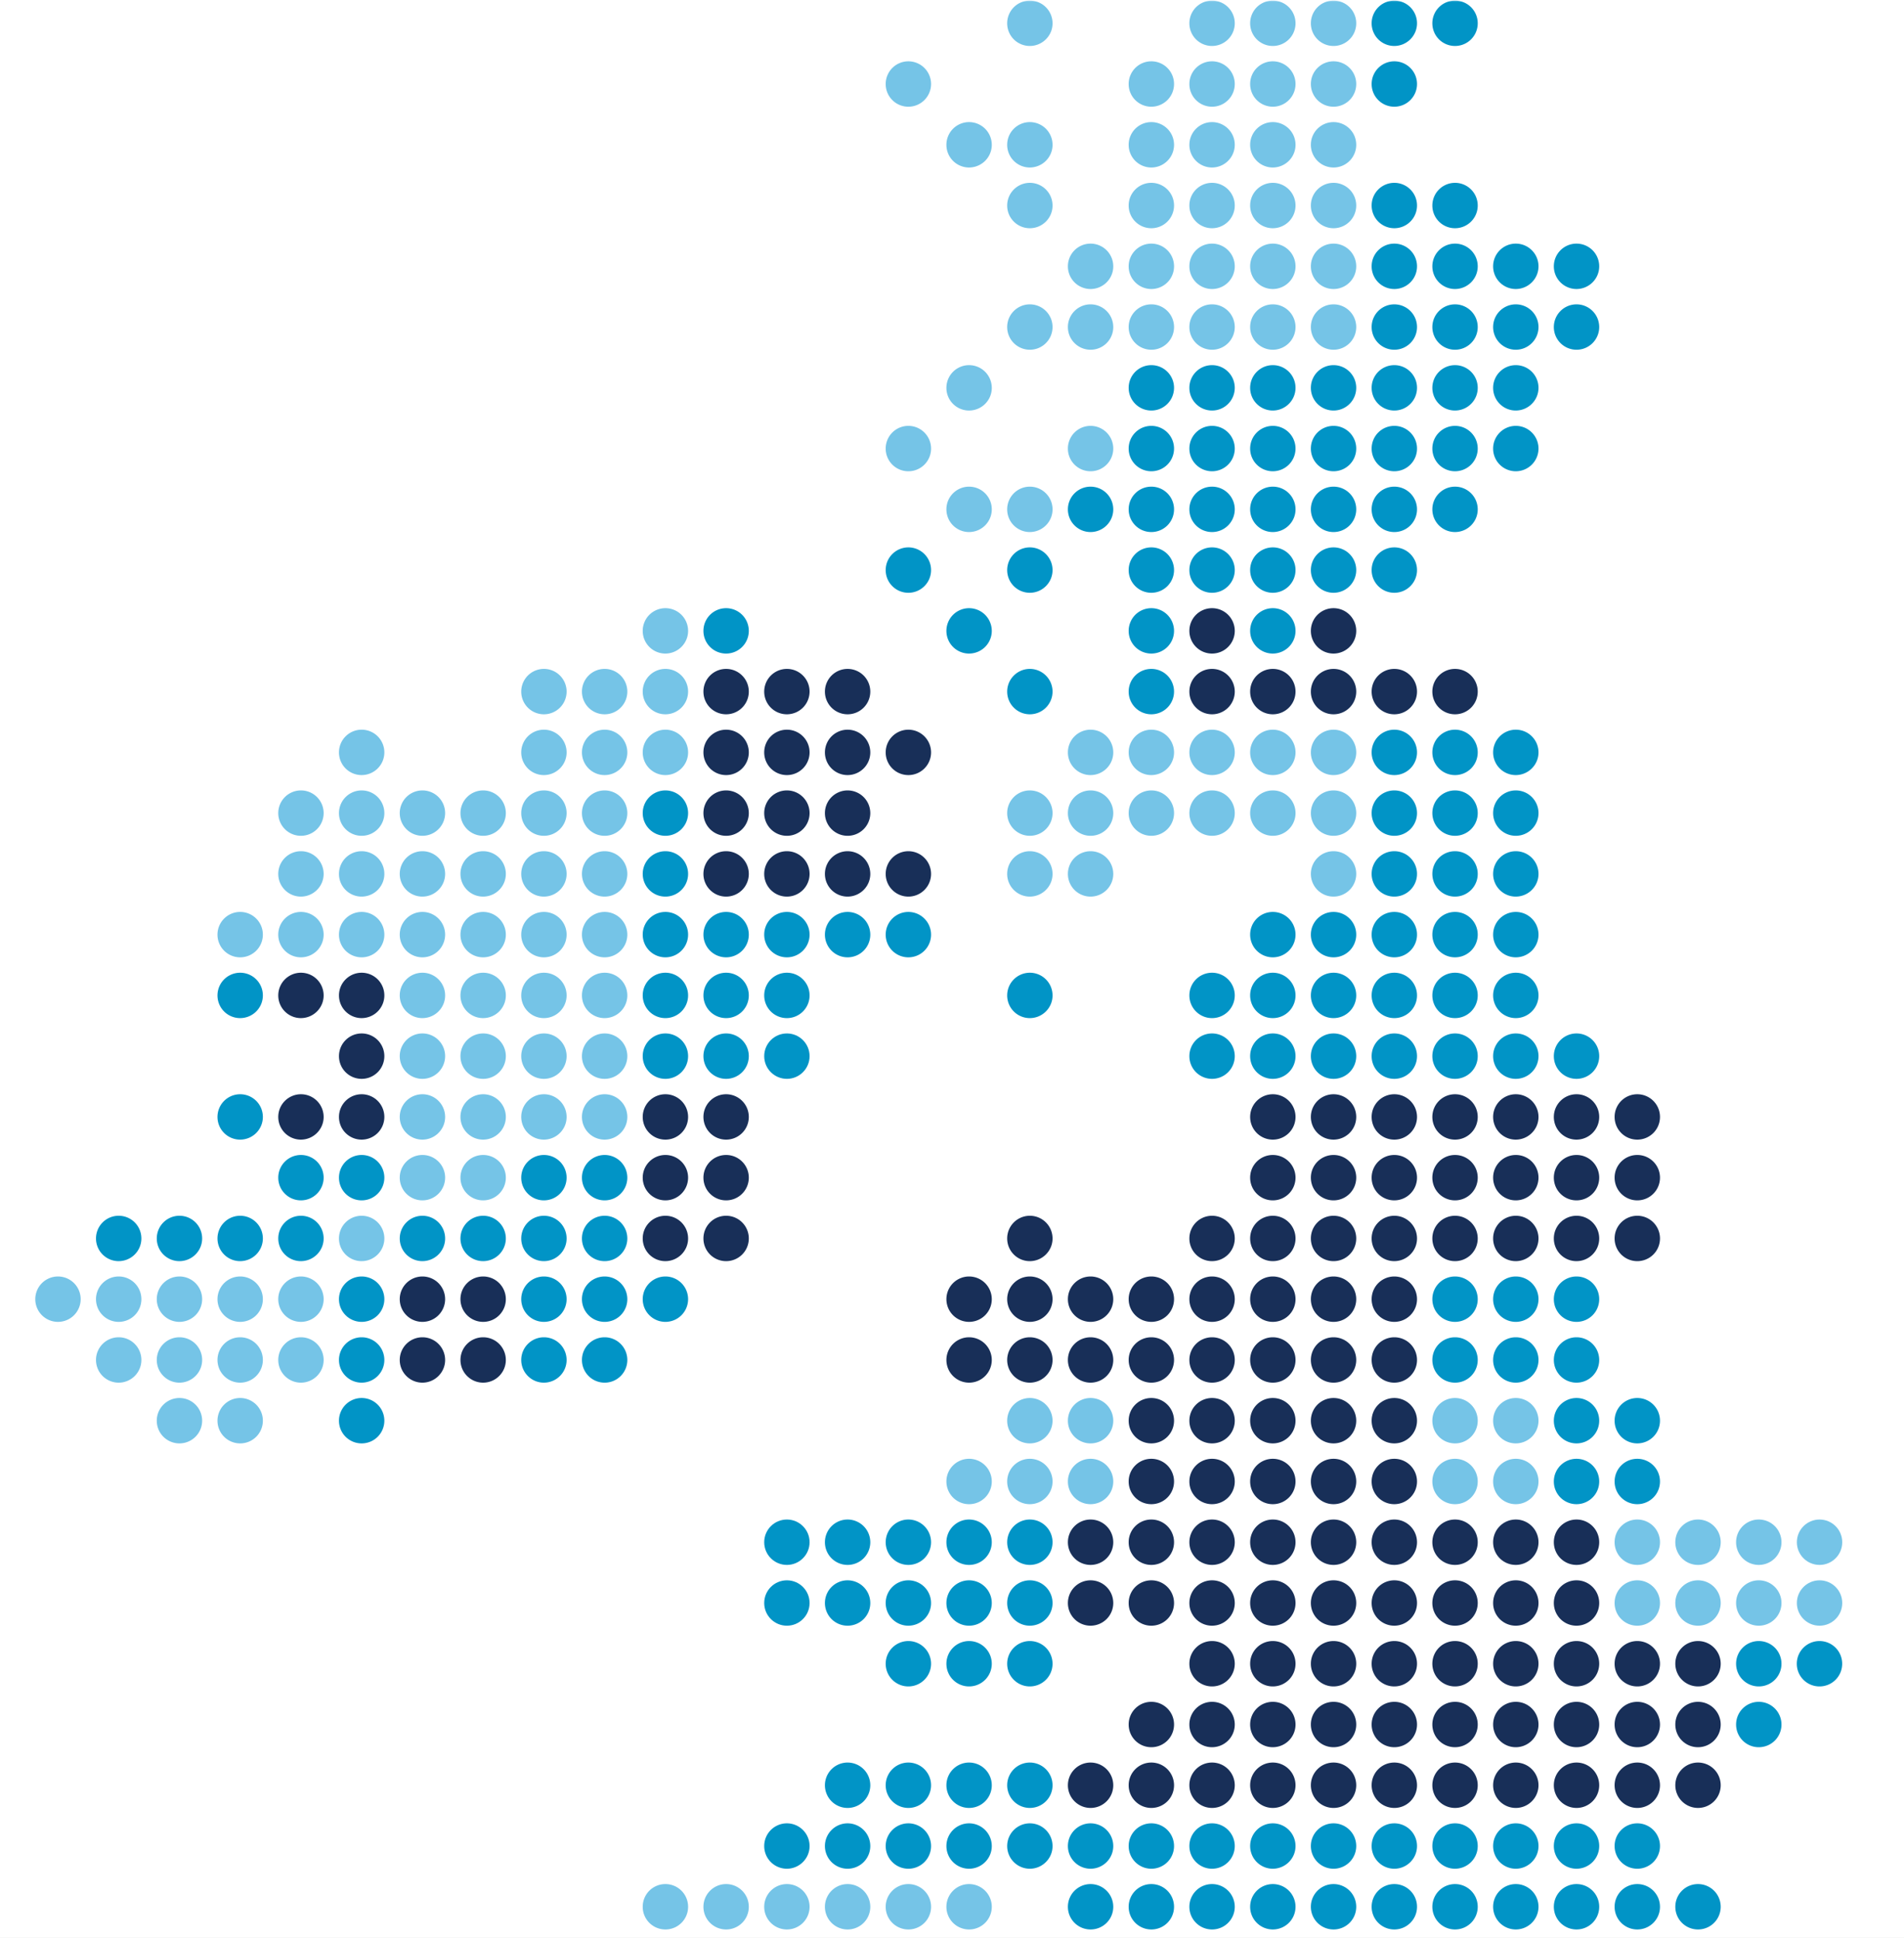 <?xml version="1.0" encoding="UTF-8"?>
<svg xmlns="http://www.w3.org/2000/svg" xmlns:xlink="http://www.w3.org/1999/xlink" width="455" height="463" viewBox="0 0 455 463">
  <rect x="0" y="0" width="455" height="463" fill="#808080" stroke="none"/>
  <defs>
    <path id="8ev5ppkuga" d="M0 0h455v463H0z"></path>
  </defs>
  <g fill="none" fill-rule="evenodd">
    <mask id="s1koabx96b" fill="#fff">
      <use xlink:href="#8ev5ppkuga"></use>
    </mask>
    <use fill="#FFF" xlink:href="#8ev5ppkuga"></use>
    <g mask="url(#s1koabx96b)">
      <g transform="translate(8.433 -116)" fill-rule="nonzero">
        <circle fill="#75C4E7" cx="426.388" cy="484.452" r="5.422"></circle>
        <circle fill="#75C4E7" cx="426.388" cy="498.975" r="5.422"></circle>
        <path d="M431.795 513.483a5.42 5.42 0 0 0-5.422-5.422 5.42 5.42 0 0 0-5.422 5.422 5.41 5.41 0 0 0 5.422 5.422 5.41 5.41 0 0 0 5.422-5.422z" fill="#0194C6"></path>
        <path d="M417.287 484.452a5.42 5.42 0 0 0-5.422-5.422 5.41 5.41 0 0 0-5.422 5.422 5.41 5.41 0 0 0 5.422 5.421 5.42 5.42 0 0 0 5.422-5.421zM417.287 498.975a5.42 5.42 0 0 0-5.422-5.422 5.41 5.41 0 0 0-5.422 5.422 5.41 5.41 0 0 0 5.422 5.422 5.42 5.42 0 0 0 5.422-5.422z" fill="#75C4E7"></path>
        <path d="M417.287 513.483a5.42 5.42 0 0 0-5.422-5.422 5.41 5.41 0 0 0-5.422 5.422 5.41 5.41 0 0 0 5.422 5.422 5.41 5.41 0 0 0 5.422-5.422zM417.287 528.007a5.42 5.42 0 0 0-5.422-5.422 5.41 5.41 0 0 0-5.422 5.422 5.41 5.41 0 0 0 5.422 5.421 5.42 5.42 0 0 0 5.422-5.421z" fill="#0194C6"></path>
        <path d="M402.763 484.452a5.42 5.42 0 0 0-5.421-5.422 5.41 5.41 0 0 0-5.422 5.422 5.41 5.41 0 0 0 5.422 5.421 5.42 5.42 0 0 0 5.421-5.421zM402.763 498.975a5.42 5.42 0 0 0-5.421-5.422 5.41 5.41 0 0 0-5.422 5.422 5.41 5.41 0 0 0 5.422 5.422 5.42 5.42 0 0 0 5.421-5.422z" fill="#75C4E7"></path>
        <path d="M402.763 513.483a5.42 5.42 0 0 0-5.421-5.422 5.41 5.41 0 0 0-5.422 5.422 5.42 5.42 0 0 0 5.422 5.422 5.41 5.41 0 0 0 5.421-5.422zM402.763 528.007a5.42 5.42 0 0 0-5.421-5.422 5.41 5.41 0 0 0-5.422 5.422 5.41 5.41 0 0 0 5.422 5.421 5.42 5.42 0 0 0 5.421-5.421zM402.763 542.515a5.42 5.42 0 0 0-5.421-5.422 5.41 5.41 0 0 0-5.422 5.422 5.42 5.42 0 0 0 5.422 5.422 5.42 5.42 0 0 0 5.421-5.422z" fill="#182F58"></path>
        <path d="M402.763 571.547a5.42 5.42 0 0 0-5.421-5.422 5.41 5.41 0 0 0-5.422 5.422 5.41 5.41 0 0 0 5.422 5.421 5.41 5.41 0 0 0 5.421-5.421z" fill="#0194C6"></path>
        <path d="M388.255 382.848a5.42 5.42 0 0 0-5.422-5.422 5.41 5.41 0 0 0-5.422 5.422 5.41 5.41 0 0 0 5.422 5.422 5.42 5.42 0 0 0 5.422-5.422zM388.255 397.357a5.42 5.42 0 0 0-5.422-5.422 5.41 5.41 0 0 0-5.422 5.422 5.41 5.41 0 0 0 5.422 5.421 5.42 5.42 0 0 0 5.422-5.421zM388.255 411.88a5.42 5.42 0 0 0-5.422-5.422 5.41 5.41 0 0 0-5.422 5.422 5.41 5.41 0 0 0 5.422 5.422 5.42 5.42 0 0 0 5.422-5.422z" fill="#182F58"></path>
        <path d="M388.255 455.42a5.42 5.42 0 0 0-5.422-5.422 5.41 5.41 0 0 0-5.422 5.422 5.41 5.41 0 0 0 5.422 5.422 5.42 5.42 0 0 0 5.422-5.422zM388.255 469.943a5.42 5.42 0 0 0-5.422-5.422 5.41 5.41 0 0 0-5.422 5.422 5.41 5.41 0 0 0 5.422 5.422 5.42 5.42 0 0 0 5.422-5.422z" fill="#0194C6"></path>
        <path d="M388.255 484.452a5.42 5.42 0 0 0-5.422-5.422 5.41 5.41 0 0 0-5.422 5.422 5.41 5.41 0 0 0 5.422 5.421 5.42 5.42 0 0 0 5.422-5.421zM388.255 498.975a5.42 5.42 0 0 0-5.422-5.422 5.41 5.41 0 0 0-5.422 5.422 5.41 5.41 0 0 0 5.422 5.422 5.42 5.42 0 0 0 5.422-5.422z" fill="#75C4E7"></path>
        <path d="M388.255 513.483a5.42 5.42 0 0 0-5.422-5.422 5.41 5.41 0 0 0-5.422 5.422 5.41 5.41 0 0 0 5.422 5.422 5.42 5.42 0 0 0 5.422-5.422zM388.255 528.007a5.42 5.42 0 0 0-5.422-5.422 5.41 5.41 0 0 0-5.422 5.422 5.41 5.41 0 0 0 5.422 5.421 5.42 5.42 0 0 0 5.422-5.421zM388.255 542.515a5.42 5.42 0 0 0-5.422-5.422 5.41 5.41 0 0 0-5.422 5.422 5.42 5.42 0 0 0 5.422 5.422 5.42 5.42 0 0 0 5.422-5.422z" fill="#182F58"></path>
        <path d="M388.255 557.038a5.42 5.42 0 0 0-5.422-5.422 5.41 5.41 0 0 0-5.422 5.422 5.42 5.42 0 0 0 5.422 5.422 5.42 5.42 0 0 0 5.422-5.422zM388.255 571.547a5.42 5.42 0 0 0-5.422-5.422 5.41 5.41 0 0 0-5.422 5.422 5.41 5.41 0 0 0 5.422 5.421 5.41 5.41 0 0 0 5.422-5.421zM373.732 179.627a5.42 5.42 0 0 0-5.422-5.422 5.42 5.42 0 0 0-5.422 5.422 5.42 5.42 0 0 0 5.422 5.422c3.004-.015 5.422-2.433 5.422-5.422zM373.732 194.135a5.42 5.42 0 0 0-5.422-5.422 5.42 5.42 0 0 0-5.422 5.422 5.42 5.42 0 0 0 5.422 5.422 5.42 5.42 0 0 0 5.422-5.422zM373.732 368.325a5.42 5.42 0 0 0-5.422-5.422 5.42 5.42 0 0 0-5.422 5.422 5.41 5.41 0 0 0 5.422 5.422 5.42 5.42 0 0 0 5.422-5.422z" fill="#0194C6"></path>
        <path d="M373.732 382.848a5.42 5.42 0 0 0-5.422-5.422 5.42 5.42 0 0 0-5.422 5.422 5.41 5.41 0 0 0 5.422 5.422c3.004-.015 5.422-2.433 5.422-5.422zM373.732 397.357a5.42 5.42 0 0 0-5.422-5.422 5.42 5.42 0 0 0-5.422 5.422 5.41 5.41 0 0 0 5.422 5.421 5.42 5.42 0 0 0 5.422-5.421zM373.732 411.88a5.42 5.42 0 0 0-5.422-5.422 5.42 5.42 0 0 0-5.422 5.422 5.41 5.41 0 0 0 5.422 5.422c3.004-.015 5.422-2.433 5.422-5.422z" fill="#182F58"></path>
        <path d="M373.732 426.388a5.42 5.42 0 0 0-5.422-5.422 5.42 5.42 0 0 0-5.422 5.422 5.42 5.42 0 0 0 5.422 5.422 5.42 5.42 0 0 0 5.422-5.422zM373.732 440.912a5.42 5.42 0 0 0-5.422-5.422 5.42 5.42 0 0 0-5.422 5.422 5.42 5.42 0 0 0 5.422 5.421c3.004-.015 5.422-2.433 5.422-5.421zM373.732 455.42a5.42 5.42 0 0 0-5.422-5.422 5.42 5.42 0 0 0-5.422 5.422 5.41 5.41 0 0 0 5.422 5.422 5.42 5.42 0 0 0 5.422-5.422zM373.732 469.943a5.42 5.42 0 0 0-5.422-5.422 5.42 5.42 0 0 0-5.422 5.422 5.41 5.41 0 0 0 5.422 5.422c3.004-.015 5.422-2.433 5.422-5.422z" fill="#0194C6"></path>
        <path d="M373.732 484.452a5.42 5.42 0 0 0-5.422-5.422 5.42 5.42 0 0 0-5.422 5.422 5.41 5.41 0 0 0 5.422 5.421 5.42 5.42 0 0 0 5.422-5.421zM373.732 498.975a5.42 5.42 0 0 0-5.422-5.422 5.42 5.42 0 0 0-5.422 5.422 5.41 5.41 0 0 0 5.422 5.422c3.004-.015 5.422-2.433 5.422-5.422zM373.732 513.483a5.42 5.42 0 0 0-5.422-5.422 5.42 5.42 0 0 0-5.422 5.422 5.41 5.41 0 0 0 5.422 5.422 5.42 5.42 0 0 0 5.422-5.422zM373.732 528.007a5.42 5.42 0 0 0-5.422-5.422 5.42 5.42 0 0 0-5.422 5.422 5.41 5.41 0 0 0 5.422 5.421c3.004-.015 5.422-2.433 5.422-5.421zM373.732 542.515a5.42 5.42 0 0 0-5.422-5.422 5.42 5.42 0 0 0-5.422 5.422 5.42 5.42 0 0 0 5.422 5.422 5.42 5.42 0 0 0 5.422-5.422z" fill="#182F58"></path>
        <path d="M373.732 557.038a5.42 5.42 0 0 0-5.422-5.422 5.42 5.42 0 0 0-5.422 5.422 5.42 5.42 0 0 0 5.422 5.422c3.004-.015 5.422-2.433 5.422-5.422zM373.732 571.547a5.42 5.42 0 0 0-5.422-5.422 5.42 5.42 0 0 0-5.422 5.422 5.41 5.41 0 0 0 5.422 5.421 5.41 5.41 0 0 0 5.422-5.421zM359.223 179.627a5.42 5.42 0 0 0-5.421-5.422 5.42 5.42 0 0 0-5.422 5.422 5.42 5.42 0 0 0 5.422 5.422c2.988-.015 5.421-2.433 5.421-5.422zM359.223 194.135a5.42 5.42 0 0 0-5.421-5.422 5.42 5.42 0 0 0-5.422 5.422 5.42 5.42 0 0 0 5.422 5.422 5.43 5.43 0 0 0 5.421-5.422zM359.223 208.658a5.42 5.42 0 0 0-5.421-5.421 5.42 5.42 0 0 0-5.422 5.421 5.41 5.41 0 0 0 5.422 5.422c2.988-.015 5.421-2.433 5.421-5.422zM359.223 223.167a5.42 5.42 0 0 0-5.421-5.422 5.42 5.42 0 0 0-5.422 5.422 5.41 5.41 0 0 0 5.422 5.422 5.43 5.43 0 0 0 5.421-5.422zM359.223 295.753a5.42 5.42 0 0 0-5.421-5.421 5.42 5.42 0 0 0-5.422 5.421 5.41 5.41 0 0 0 5.422 5.422c2.988-.015 5.421-2.433 5.421-5.422zM359.223 310.262a5.42 5.42 0 0 0-5.421-5.422 5.42 5.42 0 0 0-5.422 5.422 5.42 5.42 0 0 0 5.422 5.422 5.43 5.43 0 0 0 5.421-5.422zM359.223 324.785a5.42 5.42 0 0 0-5.421-5.422 5.42 5.42 0 0 0-5.422 5.422 5.41 5.41 0 0 0 5.422 5.422c2.988-.015 5.421-2.433 5.421-5.422zM359.223 339.293a5.42 5.42 0 0 0-5.421-5.422 5.42 5.42 0 0 0-5.422 5.422 5.41 5.41 0 0 0 5.422 5.422 5.43 5.43 0 0 0 5.421-5.422zM359.223 353.817a5.42 5.42 0 0 0-5.421-5.422 5.42 5.42 0 0 0-5.422 5.422 5.42 5.42 0 0 0 5.422 5.421c2.988-.015 5.421-2.433 5.421-5.421zM359.223 368.325a5.42 5.42 0 0 0-5.421-5.422 5.42 5.42 0 0 0-5.422 5.422 5.41 5.41 0 0 0 5.422 5.422 5.43 5.43 0 0 0 5.421-5.422z" fill="#0194C6"></path>
        <path d="M359.223 382.848a5.42 5.42 0 0 0-5.421-5.422 5.42 5.42 0 0 0-5.422 5.422 5.41 5.41 0 0 0 5.422 5.422c2.988-.015 5.421-2.433 5.421-5.422zM359.223 397.357a5.42 5.42 0 0 0-5.421-5.422 5.42 5.42 0 0 0-5.422 5.422 5.41 5.41 0 0 0 5.422 5.421 5.43 5.43 0 0 0 5.421-5.421zM359.223 411.88a5.42 5.42 0 0 0-5.421-5.422 5.42 5.42 0 0 0-5.422 5.422 5.41 5.41 0 0 0 5.422 5.422c2.988-.015 5.421-2.433 5.421-5.422z" fill="#182F58"></path>
        <path d="M359.223 426.388a5.42 5.42 0 0 0-5.421-5.422 5.42 5.42 0 0 0-5.422 5.422 5.42 5.42 0 0 0 5.422 5.422 5.43 5.43 0 0 0 5.421-5.422zM359.223 440.912a5.42 5.42 0 0 0-5.421-5.422 5.42 5.42 0 0 0-5.422 5.422 5.42 5.42 0 0 0 5.422 5.421c2.988-.015 5.421-2.433 5.421-5.421z" fill="#0194C6"></path>
        <path d="M359.223 455.42a5.42 5.42 0 0 0-5.421-5.422 5.42 5.42 0 0 0-5.422 5.422 5.41 5.41 0 0 0 5.422 5.422 5.43 5.43 0 0 0 5.421-5.422zM359.223 469.943a5.42 5.42 0 0 0-5.421-5.422 5.42 5.42 0 0 0-5.422 5.422 5.41 5.41 0 0 0 5.422 5.422c2.988-.015 5.421-2.433 5.421-5.422z" fill="#75C4E7"></path>
        <path d="M359.223 484.452a5.42 5.42 0 0 0-5.421-5.422 5.42 5.42 0 0 0-5.422 5.422 5.41 5.41 0 0 0 5.422 5.421 5.43 5.43 0 0 0 5.421-5.421zM359.223 498.975a5.42 5.42 0 0 0-5.421-5.422 5.42 5.42 0 0 0-5.422 5.422 5.41 5.41 0 0 0 5.422 5.422c2.988-.015 5.421-2.433 5.421-5.422zM359.223 513.483a5.42 5.42 0 0 0-5.421-5.422 5.42 5.42 0 0 0-5.422 5.422 5.41 5.41 0 0 0 5.422 5.422 5.43 5.43 0 0 0 5.421-5.422zM359.223 528.007a5.42 5.42 0 0 0-5.421-5.422 5.42 5.42 0 0 0-5.422 5.422 5.41 5.41 0 0 0 5.422 5.421c2.988-.015 5.421-2.433 5.421-5.421zM359.223 542.515a5.42 5.42 0 0 0-5.421-5.422 5.42 5.42 0 0 0-5.422 5.422 5.42 5.42 0 0 0 5.422 5.422 5.43 5.43 0 0 0 5.421-5.422z" fill="#182F58"></path>
        <path d="M359.223 557.038a5.42 5.42 0 0 0-5.421-5.422 5.42 5.42 0 0 0-5.422 5.422 5.42 5.42 0 0 0 5.422 5.422c2.988-.015 5.421-2.433 5.421-5.422zM359.223 571.547a5.42 5.42 0 0 0-5.421-5.422 5.42 5.42 0 0 0-5.422 5.422 5.41 5.41 0 0 0 5.422 5.421 5.42 5.42 0 0 0 5.421-5.421zM344.7 121.563a5.42 5.42 0 0 0-5.422-5.421 5.41 5.41 0 0 0-5.422 5.421 5.41 5.41 0 0 0 5.422 5.422 5.42 5.42 0 0 0 5.422-5.422zM344.7 165.103a5.42 5.42 0 0 0-5.422-5.421 5.42 5.42 0 0 0-5.422 5.421 5.41 5.41 0 0 0 5.422 5.422 5.42 5.42 0 0 0 5.422-5.422zM344.7 179.627a5.42 5.42 0 0 0-5.422-5.422 5.42 5.42 0 0 0-5.422 5.422 5.42 5.42 0 0 0 5.422 5.422c3.004-.015 5.422-2.433 5.422-5.422zM344.7 194.135a5.42 5.42 0 0 0-5.422-5.422 5.42 5.42 0 0 0-5.422 5.422 5.42 5.42 0 0 0 5.422 5.422 5.42 5.42 0 0 0 5.422-5.422zM344.7 208.658a5.42 5.42 0 0 0-5.422-5.421 5.42 5.42 0 0 0-5.422 5.421 5.41 5.41 0 0 0 5.422 5.422c3.004-.015 5.422-2.433 5.422-5.422zM344.7 223.167a5.42 5.42 0 0 0-5.422-5.422 5.42 5.42 0 0 0-5.422 5.422 5.41 5.41 0 0 0 5.422 5.422 5.42 5.42 0 0 0 5.422-5.422zM344.7 237.69a5.42 5.42 0 0 0-5.422-5.422 5.42 5.42 0 0 0-5.422 5.422 5.41 5.41 0 0 0 5.422 5.422c3.004-.015 5.422-2.433 5.422-5.422z" fill="#0194C6"></path>
        <path d="M344.7 281.23a5.42 5.42 0 0 0-5.422-5.422 5.41 5.41 0 0 0-5.422 5.422 5.41 5.41 0 0 0 5.422 5.422 5.42 5.42 0 0 0 5.422-5.422z" fill="#182F58"></path>
        <path d="M344.7 295.753a5.42 5.42 0 0 0-5.422-5.421 5.41 5.41 0 0 0-5.422 5.421 5.41 5.41 0 0 0 5.422 5.422 5.42 5.42 0 0 0 5.422-5.422zM344.7 310.262a5.42 5.42 0 0 0-5.422-5.422 5.41 5.41 0 0 0-5.422 5.422 5.42 5.42 0 0 0 5.422 5.422 5.42 5.42 0 0 0 5.422-5.422zM344.7 324.785a5.42 5.42 0 0 0-5.422-5.422 5.41 5.41 0 0 0-5.422 5.422 5.41 5.41 0 0 0 5.422 5.422 5.42 5.42 0 0 0 5.422-5.422zM344.7 339.293a5.42 5.42 0 0 0-5.422-5.422 5.41 5.41 0 0 0-5.422 5.422 5.41 5.41 0 0 0 5.422 5.422 5.42 5.42 0 0 0 5.422-5.422zM344.7 353.817a5.42 5.42 0 0 0-5.422-5.422 5.41 5.41 0 0 0-5.422 5.422 5.41 5.41 0 0 0 5.422 5.421 5.42 5.42 0 0 0 5.422-5.421zM344.7 368.325a5.42 5.42 0 0 0-5.422-5.422 5.41 5.41 0 0 0-5.422 5.422 5.41 5.41 0 0 0 5.422 5.422 5.42 5.42 0 0 0 5.422-5.422z" fill="#0194C6"></path>
        <path d="M344.7 382.848a5.42 5.42 0 0 0-5.422-5.422 5.41 5.41 0 0 0-5.422 5.422 5.41 5.41 0 0 0 5.422 5.422 5.42 5.42 0 0 0 5.422-5.422zM344.7 397.357a5.42 5.42 0 0 0-5.422-5.422 5.41 5.41 0 0 0-5.422 5.422 5.41 5.41 0 0 0 5.422 5.421 5.42 5.42 0 0 0 5.422-5.421zM344.7 411.88a5.42 5.42 0 0 0-5.422-5.422 5.41 5.41 0 0 0-5.422 5.422 5.41 5.41 0 0 0 5.422 5.422 5.42 5.42 0 0 0 5.422-5.422z" fill="#182F58"></path>
        <path d="M344.7 426.388a5.42 5.42 0 0 0-5.422-5.422 5.41 5.41 0 0 0-5.422 5.422 5.42 5.42 0 0 0 5.422 5.422 5.42 5.42 0 0 0 5.422-5.422zM344.7 440.912a5.42 5.42 0 0 0-5.422-5.422 5.41 5.41 0 0 0-5.422 5.422 5.42 5.42 0 0 0 5.422 5.421 5.42 5.42 0 0 0 5.422-5.421z" fill="#0194C6"></path>
        <path d="M344.7 455.42a5.42 5.42 0 0 0-5.422-5.422 5.41 5.41 0 0 0-5.422 5.422 5.41 5.41 0 0 0 5.422 5.422 5.42 5.42 0 0 0 5.422-5.422zM344.7 469.943a5.42 5.42 0 0 0-5.422-5.422 5.41 5.41 0 0 0-5.422 5.422 5.41 5.41 0 0 0 5.422 5.422 5.42 5.42 0 0 0 5.422-5.422z" fill="#75C4E7"></path>
        <path d="M344.7 484.452a5.42 5.42 0 0 0-5.422-5.422 5.41 5.41 0 0 0-5.422 5.422 5.41 5.41 0 0 0 5.422 5.421 5.42 5.42 0 0 0 5.422-5.421zM344.7 498.975a5.42 5.42 0 0 0-5.422-5.422 5.41 5.41 0 0 0-5.422 5.422 5.41 5.41 0 0 0 5.422 5.422 5.42 5.42 0 0 0 5.422-5.422zM344.7 513.483a5.42 5.42 0 0 0-5.422-5.422 5.41 5.41 0 0 0-5.422 5.422 5.41 5.41 0 0 0 5.422 5.422 5.42 5.42 0 0 0 5.422-5.422zM344.7 528.007a5.42 5.42 0 0 0-5.422-5.422 5.42 5.42 0 0 0-5.422 5.422 5.41 5.41 0 0 0 5.422 5.421c3.004-.015 5.422-2.433 5.422-5.421zM344.7 542.515a5.42 5.42 0 0 0-5.422-5.422 5.42 5.42 0 0 0-5.422 5.422 5.42 5.42 0 0 0 5.422 5.422 5.42 5.42 0 0 0 5.422-5.422z" fill="#182F58"></path>
        <path d="M344.7 557.038a5.42 5.42 0 0 0-5.422-5.422 5.42 5.42 0 0 0-5.422 5.422 5.42 5.42 0 0 0 5.422 5.422c3.004-.015 5.422-2.433 5.422-5.422zM344.7 571.547a5.42 5.42 0 0 0-5.422-5.422 5.42 5.42 0 0 0-5.422 5.422 5.41 5.41 0 0 0 5.422 5.421 5.41 5.41 0 0 0 5.422-5.421zM330.192 121.563a5.42 5.42 0 0 0-5.422-5.421 5.42 5.42 0 0 0-5.422 5.421 5.41 5.41 0 0 0 5.422 5.422c2.989-.015 5.422-2.433 5.422-5.422zM330.192 136.072a5.42 5.42 0 0 0-5.422-5.422 5.42 5.42 0 0 0-5.422 5.422 5.41 5.41 0 0 0 5.422 5.422 5.42 5.42 0 0 0 5.422-5.422zM330.192 165.103a5.42 5.42 0 0 0-5.422-5.421 5.41 5.41 0 0 0-5.422 5.421 5.42 5.42 0 0 0 5.422 5.422 5.42 5.42 0 0 0 5.422-5.422zM330.192 179.627a5.42 5.42 0 0 0-5.422-5.422 5.41 5.41 0 0 0-5.422 5.422 5.42 5.42 0 0 0 5.422 5.422 5.42 5.42 0 0 0 5.422-5.422zM330.192 194.135a5.42 5.42 0 0 0-5.422-5.422 5.41 5.41 0 0 0-5.422 5.422 5.42 5.42 0 0 0 5.422 5.422 5.42 5.42 0 0 0 5.422-5.422zM330.192 208.658a5.42 5.42 0 0 0-5.422-5.421 5.41 5.41 0 0 0-5.422 5.421 5.41 5.41 0 0 0 5.422 5.422 5.42 5.42 0 0 0 5.422-5.422zM330.192 223.167a5.42 5.42 0 0 0-5.422-5.422 5.41 5.41 0 0 0-5.422 5.422 5.41 5.41 0 0 0 5.422 5.422 5.42 5.42 0 0 0 5.422-5.422zM330.192 237.69a5.42 5.42 0 0 0-5.422-5.422 5.41 5.41 0 0 0-5.422 5.422 5.41 5.41 0 0 0 5.422 5.422 5.42 5.42 0 0 0 5.422-5.422zM330.192 252.198a5.42 5.42 0 0 0-5.422-5.421 5.41 5.41 0 0 0-5.422 5.421 5.41 5.41 0 0 0 5.422 5.422 5.42 5.42 0 0 0 5.422-5.422z" fill="#0194C6"></path>
        <path d="M330.192 281.23a5.42 5.42 0 0 0-5.422-5.422 5.41 5.41 0 0 0-5.422 5.422 5.41 5.41 0 0 0 5.422 5.422 5.42 5.42 0 0 0 5.422-5.422z" fill="#182F58"></path>
        <path d="M330.192 295.753a5.42 5.42 0 0 0-5.422-5.421 5.41 5.41 0 0 0-5.422 5.421 5.41 5.41 0 0 0 5.422 5.422 5.42 5.42 0 0 0 5.422-5.422zM330.192 310.262a5.42 5.42 0 0 0-5.422-5.422 5.41 5.41 0 0 0-5.422 5.422 5.42 5.42 0 0 0 5.422 5.422 5.42 5.42 0 0 0 5.422-5.422zM330.192 324.785a5.42 5.42 0 0 0-5.422-5.422 5.41 5.41 0 0 0-5.422 5.422 5.41 5.41 0 0 0 5.422 5.422 5.42 5.42 0 0 0 5.422-5.422zM330.192 339.293a5.42 5.42 0 0 0-5.422-5.422 5.41 5.41 0 0 0-5.422 5.422 5.41 5.41 0 0 0 5.422 5.422 5.42 5.42 0 0 0 5.422-5.422zM330.192 353.817a5.42 5.42 0 0 0-5.422-5.422 5.41 5.41 0 0 0-5.422 5.422 5.42 5.42 0 0 0 5.422 5.421 5.42 5.42 0 0 0 5.422-5.421zM330.192 368.325a5.42 5.42 0 0 0-5.422-5.422 5.41 5.41 0 0 0-5.422 5.422 5.41 5.41 0 0 0 5.422 5.422 5.42 5.42 0 0 0 5.422-5.422z" fill="#0194C6"></path>
        <path d="M330.192 382.848a5.42 5.42 0 0 0-5.422-5.422 5.41 5.41 0 0 0-5.422 5.422 5.41 5.41 0 0 0 5.422 5.422 5.42 5.42 0 0 0 5.422-5.422zM330.192 397.357a5.42 5.42 0 0 0-5.422-5.422 5.41 5.41 0 0 0-5.422 5.422 5.41 5.41 0 0 0 5.422 5.421 5.43 5.43 0 0 0 5.422-5.421zM330.192 411.88a5.42 5.42 0 0 0-5.422-5.422 5.42 5.42 0 0 0-5.422 5.422 5.41 5.41 0 0 0 5.422 5.422c2.989-.015 5.422-2.433 5.422-5.422zM330.192 426.388a5.42 5.42 0 0 0-5.422-5.422 5.42 5.42 0 0 0-5.422 5.422 5.42 5.42 0 0 0 5.422 5.422 5.43 5.43 0 0 0 5.422-5.422zM330.192 440.912a5.42 5.42 0 0 0-5.422-5.422 5.42 5.42 0 0 0-5.422 5.422 5.42 5.42 0 0 0 5.422 5.421c2.989-.015 5.422-2.433 5.422-5.421zM330.192 455.42a5.42 5.42 0 0 0-5.422-5.422 5.42 5.42 0 0 0-5.422 5.422 5.41 5.41 0 0 0 5.422 5.422 5.43 5.43 0 0 0 5.422-5.422zM330.192 469.943a5.42 5.42 0 0 0-5.422-5.422 5.42 5.42 0 0 0-5.422 5.422 5.41 5.41 0 0 0 5.422 5.422c2.989-.015 5.422-2.433 5.422-5.422zM330.192 484.452a5.42 5.42 0 0 0-5.422-5.422 5.42 5.42 0 0 0-5.422 5.422 5.41 5.41 0 0 0 5.422 5.421 5.43 5.43 0 0 0 5.422-5.421zM330.192 498.975a5.42 5.42 0 0 0-5.422-5.422 5.42 5.42 0 0 0-5.422 5.422 5.41 5.41 0 0 0 5.422 5.422c2.989-.015 5.422-2.433 5.422-5.422zM330.192 513.483a5.42 5.42 0 0 0-5.422-5.422 5.42 5.42 0 0 0-5.422 5.422 5.41 5.41 0 0 0 5.422 5.422 5.43 5.43 0 0 0 5.422-5.422zM330.192 528.007a5.42 5.42 0 0 0-5.422-5.422 5.42 5.42 0 0 0-5.422 5.422 5.41 5.41 0 0 0 5.422 5.421 5.42 5.42 0 0 0 5.422-5.421zM330.192 542.515a5.42 5.42 0 0 0-5.422-5.422 5.41 5.41 0 0 0-5.422 5.422 5.42 5.42 0 0 0 5.422 5.422 5.42 5.42 0 0 0 5.422-5.422z" fill="#182F58"></path>
        <path d="M330.192 557.038a5.42 5.42 0 0 0-5.422-5.422 5.41 5.41 0 0 0-5.422 5.422 5.42 5.42 0 0 0 5.422 5.422 5.42 5.42 0 0 0 5.422-5.422zM330.192 571.547a5.42 5.42 0 0 0-5.422-5.422 5.41 5.41 0 0 0-5.422 5.422 5.41 5.41 0 0 0 5.422 5.421 5.41 5.41 0 0 0 5.422-5.421z" fill="#0194C6"></path>
        <path d="M315.668 121.563a5.42 5.42 0 0 0-5.421-5.421 5.41 5.41 0 0 0-5.422 5.421 5.41 5.41 0 0 0 5.422 5.422 5.42 5.42 0 0 0 5.421-5.422zM315.668 136.072a5.42 5.42 0 0 0-5.421-5.422 5.41 5.41 0 0 0-5.422 5.422 5.41 5.41 0 0 0 5.422 5.422 5.42 5.42 0 0 0 5.421-5.422zM315.668 150.595a5.42 5.42 0 0 0-5.421-5.422 5.41 5.41 0 0 0-5.422 5.422 5.41 5.41 0 0 0 5.422 5.422 5.42 5.42 0 0 0 5.421-5.422zM315.668 165.103a5.42 5.42 0 0 0-5.421-5.421 5.41 5.41 0 0 0-5.422 5.421 5.41 5.41 0 0 0 5.422 5.422 5.42 5.42 0 0 0 5.421-5.422zM315.668 179.627a5.42 5.42 0 0 0-5.421-5.422 5.41 5.41 0 0 0-5.422 5.422 5.42 5.42 0 0 0 5.422 5.422 5.42 5.42 0 0 0 5.421-5.422zM315.668 194.135a5.42 5.42 0 0 0-5.421-5.422 5.41 5.41 0 0 0-5.422 5.422 5.42 5.42 0 0 0 5.422 5.422 5.42 5.42 0 0 0 5.421-5.422z" fill="#75C4E7"></path>
        <path d="M315.668 208.658a5.42 5.42 0 0 0-5.421-5.421 5.41 5.41 0 0 0-5.422 5.421 5.41 5.41 0 0 0 5.422 5.422 5.42 5.42 0 0 0 5.421-5.422zM315.668 223.167a5.42 5.42 0 0 0-5.421-5.422 5.41 5.41 0 0 0-5.422 5.422 5.41 5.41 0 0 0 5.422 5.422 5.42 5.42 0 0 0 5.421-5.422zM315.668 237.69a5.42 5.42 0 0 0-5.421-5.422 5.41 5.41 0 0 0-5.422 5.422 5.41 5.41 0 0 0 5.422 5.422 5.42 5.42 0 0 0 5.421-5.422zM315.668 252.198a5.42 5.42 0 0 0-5.421-5.421 5.41 5.41 0 0 0-5.422 5.421 5.41 5.41 0 0 0 5.422 5.422 5.42 5.42 0 0 0 5.421-5.422z" fill="#0194C6"></path>
        <path d="M315.668 266.722a5.42 5.42 0 0 0-5.421-5.422 5.41 5.41 0 0 0-5.422 5.422 5.41 5.41 0 0 0 5.422 5.422c3.003-.015 5.421-2.434 5.421-5.422zM315.668 281.23a5.42 5.42 0 0 0-5.421-5.422 5.42 5.42 0 0 0-5.422 5.422 5.41 5.41 0 0 0 5.422 5.422 5.42 5.42 0 0 0 5.421-5.422z" fill="#182F58"></path>
        <path d="M315.668 295.753a5.42 5.42 0 0 0-5.421-5.421 5.42 5.42 0 0 0-5.422 5.421 5.41 5.41 0 0 0 5.422 5.422c3.003-.015 5.421-2.433 5.421-5.422zM315.668 310.262a5.42 5.42 0 0 0-5.421-5.422 5.42 5.42 0 0 0-5.422 5.422 5.42 5.42 0 0 0 5.422 5.422 5.42 5.42 0 0 0 5.421-5.422zM315.668 324.785a5.42 5.42 0 0 0-5.421-5.422 5.42 5.42 0 0 0-5.422 5.422 5.41 5.41 0 0 0 5.422 5.422c3.003-.015 5.421-2.433 5.421-5.422z" fill="#75C4E7"></path>
        <path d="M315.668 339.293a5.42 5.42 0 0 0-5.421-5.422 5.42 5.42 0 0 0-5.422 5.422 5.41 5.41 0 0 0 5.422 5.422 5.42 5.42 0 0 0 5.421-5.422zM315.668 353.817a5.42 5.42 0 0 0-5.421-5.422 5.42 5.42 0 0 0-5.422 5.422 5.41 5.41 0 0 0 5.422 5.421c3.003-.015 5.421-2.433 5.421-5.421zM315.668 368.325a5.42 5.42 0 0 0-5.421-5.422 5.42 5.42 0 0 0-5.422 5.422 5.41 5.41 0 0 0 5.422 5.422 5.42 5.42 0 0 0 5.421-5.422z" fill="#0194C6"></path>
        <path d="M315.668 382.848a5.42 5.42 0 0 0-5.421-5.422 5.42 5.42 0 0 0-5.422 5.422 5.41 5.41 0 0 0 5.422 5.422c3.003-.015 5.421-2.433 5.421-5.422zM315.668 397.357a5.42 5.42 0 0 0-5.421-5.422 5.42 5.42 0 0 0-5.422 5.422 5.41 5.41 0 0 0 5.422 5.421 5.42 5.42 0 0 0 5.421-5.421zM315.668 411.88a5.42 5.42 0 0 0-5.421-5.422 5.41 5.41 0 0 0-5.422 5.422 5.41 5.41 0 0 0 5.422 5.422 5.42 5.42 0 0 0 5.421-5.422zM315.668 426.388a5.42 5.42 0 0 0-5.421-5.422 5.41 5.41 0 0 0-5.422 5.422 5.42 5.42 0 0 0 5.422 5.422 5.42 5.42 0 0 0 5.421-5.422zM315.668 440.912a5.42 5.42 0 0 0-5.421-5.422 5.41 5.41 0 0 0-5.422 5.422 5.42 5.42 0 0 0 5.422 5.421 5.42 5.42 0 0 0 5.421-5.421zM315.668 455.42a5.42 5.42 0 0 0-5.421-5.422 5.41 5.41 0 0 0-5.422 5.422 5.41 5.41 0 0 0 5.422 5.422 5.42 5.42 0 0 0 5.421-5.422zM315.668 469.943a5.42 5.42 0 0 0-5.421-5.422 5.41 5.41 0 0 0-5.422 5.422 5.41 5.41 0 0 0 5.422 5.422 5.42 5.42 0 0 0 5.421-5.422zM315.668 484.452a5.42 5.42 0 0 0-5.421-5.422 5.41 5.41 0 0 0-5.422 5.422 5.41 5.41 0 0 0 5.422 5.421 5.42 5.42 0 0 0 5.421-5.421zM315.668 498.975a5.42 5.42 0 0 0-5.421-5.422 5.41 5.41 0 0 0-5.422 5.422 5.41 5.41 0 0 0 5.422 5.422 5.42 5.42 0 0 0 5.421-5.422zM315.668 513.483a5.42 5.42 0 0 0-5.421-5.422 5.41 5.41 0 0 0-5.422 5.422 5.41 5.41 0 0 0 5.422 5.422 5.42 5.42 0 0 0 5.421-5.422zM315.668 528.007a5.42 5.42 0 0 0-5.421-5.422 5.41 5.41 0 0 0-5.422 5.422 5.41 5.41 0 0 0 5.422 5.421 5.42 5.42 0 0 0 5.421-5.421zM315.668 542.515a5.42 5.42 0 0 0-5.421-5.422 5.41 5.41 0 0 0-5.422 5.422 5.42 5.42 0 0 0 5.422 5.422 5.42 5.42 0 0 0 5.421-5.422z" fill="#182F58"></path>
        <path d="M315.668 557.038a5.42 5.42 0 0 0-5.421-5.422 5.41 5.41 0 0 0-5.422 5.422 5.42 5.42 0 0 0 5.422 5.422 5.42 5.42 0 0 0 5.421-5.422zM315.668 571.547a5.42 5.42 0 0 0-5.421-5.422 5.41 5.41 0 0 0-5.422 5.422 5.41 5.41 0 0 0 5.422 5.421 5.41 5.41 0 0 0 5.421-5.421z" fill="#0194C6"></path>
        <path d="M301.16 121.563a5.42 5.42 0 0 0-5.422-5.421 5.41 5.41 0 0 0-5.422 5.421 5.41 5.41 0 0 0 5.422 5.422 5.42 5.42 0 0 0 5.422-5.422zM301.16 136.072a5.42 5.42 0 0 0-5.422-5.422 5.41 5.41 0 0 0-5.422 5.422 5.42 5.42 0 0 0 5.422 5.422 5.43 5.43 0 0 0 5.422-5.422zM301.16 150.595a5.42 5.42 0 0 0-5.422-5.422 5.42 5.42 0 0 0-5.422 5.422 5.41 5.41 0 0 0 5.422 5.422c2.99-.015 5.422-2.433 5.422-5.422zM301.16 165.103a5.42 5.42 0 0 0-5.422-5.421 5.42 5.42 0 0 0-5.422 5.421 5.41 5.41 0 0 0 5.422 5.422 5.43 5.43 0 0 0 5.422-5.422zM301.16 179.627a5.42 5.42 0 0 0-5.422-5.422 5.42 5.42 0 0 0-5.422 5.422 5.42 5.42 0 0 0 5.422 5.422c2.99-.015 5.422-2.433 5.422-5.422zM301.16 194.135a5.42 5.42 0 0 0-5.422-5.422 5.42 5.42 0 0 0-5.422 5.422 5.42 5.42 0 0 0 5.422 5.422 5.43 5.43 0 0 0 5.422-5.422z" fill="#75C4E7"></path>
        <path d="M301.16 208.658a5.42 5.42 0 0 0-5.422-5.421 5.42 5.42 0 0 0-5.422 5.421 5.41 5.41 0 0 0 5.422 5.422c2.99-.015 5.422-2.433 5.422-5.422zM301.16 223.167a5.42 5.42 0 0 0-5.422-5.422 5.42 5.42 0 0 0-5.422 5.422 5.41 5.41 0 0 0 5.422 5.422 5.43 5.43 0 0 0 5.422-5.422zM301.16 237.69a5.42 5.42 0 0 0-5.422-5.422 5.42 5.42 0 0 0-5.422 5.422 5.41 5.41 0 0 0 5.422 5.422c2.99-.015 5.422-2.433 5.422-5.422zM301.16 252.198a5.42 5.42 0 0 0-5.422-5.421 5.42 5.42 0 0 0-5.422 5.421 5.41 5.41 0 0 0 5.422 5.422 5.43 5.43 0 0 0 5.422-5.422zM301.16 266.722a5.42 5.42 0 0 0-5.422-5.422 5.42 5.42 0 0 0-5.422 5.422 5.41 5.41 0 0 0 5.422 5.422c2.99-.015 5.422-2.434 5.422-5.422z" fill="#0194C6"></path>
        <path d="M301.16 281.23a5.42 5.42 0 0 0-5.422-5.422 5.41 5.41 0 0 0-5.422 5.422 5.41 5.41 0 0 0 5.422 5.422 5.42 5.42 0 0 0 5.422-5.422z" fill="#182F58"></path>
        <path d="M301.16 295.753a5.42 5.42 0 0 0-5.422-5.421 5.41 5.41 0 0 0-5.422 5.421 5.41 5.41 0 0 0 5.422 5.422 5.42 5.42 0 0 0 5.422-5.422zM301.16 310.262a5.42 5.42 0 0 0-5.422-5.422 5.41 5.41 0 0 0-5.422 5.422 5.42 5.42 0 0 0 5.422 5.422 5.42 5.42 0 0 0 5.422-5.422z" fill="#75C4E7"></path>
        <path d="M301.16 339.293a5.42 5.42 0 0 0-5.422-5.422 5.41 5.41 0 0 0-5.422 5.422 5.41 5.41 0 0 0 5.422 5.422 5.42 5.42 0 0 0 5.422-5.422zM301.16 353.817a5.42 5.42 0 0 0-5.422-5.422 5.41 5.41 0 0 0-5.422 5.422 5.41 5.41 0 0 0 5.422 5.421 5.42 5.42 0 0 0 5.422-5.421zM301.16 368.325a5.42 5.42 0 0 0-5.422-5.422 5.41 5.41 0 0 0-5.422 5.422 5.41 5.41 0 0 0 5.422 5.422 5.42 5.42 0 0 0 5.422-5.422z" fill="#0194C6"></path>
        <path d="M301.16 382.848a5.42 5.42 0 0 0-5.422-5.422 5.42 5.42 0 0 0-5.422 5.422 5.41 5.41 0 0 0 5.422 5.422 5.42 5.42 0 0 0 5.422-5.422zM301.16 397.357a5.42 5.42 0 0 0-5.422-5.422 5.41 5.41 0 0 0-5.422 5.422 5.41 5.41 0 0 0 5.422 5.421 5.42 5.42 0 0 0 5.422-5.421zM301.16 411.88a5.42 5.42 0 0 0-5.422-5.422 5.41 5.41 0 0 0-5.422 5.422 5.41 5.41 0 0 0 5.422 5.422 5.42 5.42 0 0 0 5.422-5.422zM301.16 426.388a5.42 5.42 0 0 0-5.422-5.422 5.41 5.41 0 0 0-5.422 5.422 5.42 5.42 0 0 0 5.422 5.422 5.42 5.42 0 0 0 5.422-5.422zM301.16 440.912a5.42 5.42 0 0 0-5.422-5.422 5.41 5.41 0 0 0-5.422 5.422 5.42 5.42 0 0 0 5.422 5.421 5.42 5.42 0 0 0 5.422-5.421zM301.16 455.42a5.42 5.42 0 0 0-5.422-5.422 5.41 5.41 0 0 0-5.422 5.422 5.41 5.41 0 0 0 5.422 5.422 5.42 5.42 0 0 0 5.422-5.422zM301.16 469.943a5.42 5.42 0 0 0-5.422-5.422 5.41 5.41 0 0 0-5.422 5.422 5.41 5.41 0 0 0 5.422 5.422 5.42 5.42 0 0 0 5.422-5.422zM301.16 484.452a5.42 5.42 0 0 0-5.422-5.422 5.41 5.41 0 0 0-5.422 5.422 5.41 5.41 0 0 0 5.422 5.421 5.42 5.42 0 0 0 5.422-5.421zM301.16 498.975a5.42 5.42 0 0 0-5.422-5.422 5.41 5.41 0 0 0-5.422 5.422 5.41 5.41 0 0 0 5.422 5.422 5.42 5.42 0 0 0 5.422-5.422zM301.16 513.483a5.42 5.42 0 0 0-5.422-5.422 5.41 5.41 0 0 0-5.422 5.422 5.41 5.41 0 0 0 5.422 5.422 5.42 5.42 0 0 0 5.422-5.422zM301.16 528.007a5.42 5.42 0 0 0-5.422-5.422 5.41 5.41 0 0 0-5.422 5.422 5.41 5.41 0 0 0 5.422 5.421c2.99-.015 5.422-2.433 5.422-5.421zM301.16 542.515a5.42 5.42 0 0 0-5.422-5.422 5.42 5.42 0 0 0-5.422 5.422 5.42 5.42 0 0 0 5.422 5.422 5.43 5.43 0 0 0 5.422-5.422z" fill="#182F58"></path>
        <path d="M301.16 557.038a5.42 5.42 0 0 0-5.422-5.422 5.42 5.42 0 0 0-5.422 5.422 5.42 5.42 0 0 0 5.422 5.422c2.99-.015 5.422-2.433 5.422-5.422zM301.16 571.547a5.42 5.42 0 0 0-5.422-5.422 5.42 5.42 0 0 0-5.422 5.422 5.41 5.41 0 0 0 5.422 5.421 5.42 5.42 0 0 0 5.422-5.421z" fill="#0194C6"></path>
        <path d="M286.637 121.563a5.42 5.42 0 0 0-5.422-5.421 5.42 5.42 0 0 0-5.422 5.421 5.41 5.41 0 0 0 5.422 5.422c3.004-.015 5.422-2.433 5.422-5.422zM286.637 136.072a5.42 5.42 0 0 0-5.422-5.422 5.42 5.42 0 0 0-5.422 5.422 5.41 5.41 0 0 0 5.422 5.422 5.42 5.42 0 0 0 5.422-5.422zM286.637 150.595a5.42 5.42 0 0 0-5.422-5.422 5.42 5.42 0 0 0-5.422 5.422 5.41 5.41 0 0 0 5.422 5.422c3.004-.015 5.422-2.433 5.422-5.422zM286.637 165.103a5.42 5.42 0 0 0-5.422-5.421 5.41 5.41 0 0 0-5.422 5.421 5.41 5.41 0 0 0 5.422 5.422 5.42 5.42 0 0 0 5.422-5.422zM286.637 179.627a5.42 5.42 0 0 0-5.422-5.422 5.41 5.41 0 0 0-5.422 5.422 5.42 5.42 0 0 0 5.422 5.422 5.42 5.42 0 0 0 5.422-5.422zM286.637 194.135a5.42 5.42 0 0 0-5.422-5.422 5.41 5.41 0 0 0-5.422 5.422 5.42 5.42 0 0 0 5.422 5.422 5.42 5.42 0 0 0 5.422-5.422z" fill="#75C4E7"></path>
        <path d="M286.637 208.658a5.42 5.42 0 0 0-5.422-5.421 5.41 5.41 0 0 0-5.422 5.421 5.41 5.41 0 0 0 5.422 5.422 5.42 5.42 0 0 0 5.422-5.422zM286.637 223.167a5.42 5.42 0 0 0-5.422-5.422 5.41 5.41 0 0 0-5.422 5.422 5.41 5.41 0 0 0 5.422 5.422 5.42 5.42 0 0 0 5.422-5.422zM286.637 237.69a5.42 5.42 0 0 0-5.422-5.422 5.41 5.41 0 0 0-5.422 5.422 5.41 5.41 0 0 0 5.422 5.422 5.42 5.42 0 0 0 5.422-5.422zM286.637 252.198a5.42 5.42 0 0 0-5.422-5.421 5.41 5.41 0 0 0-5.422 5.421 5.41 5.41 0 0 0 5.422 5.422 5.42 5.42 0 0 0 5.422-5.422z" fill="#0194C6"></path>
        <path d="M286.637 266.722a5.42 5.42 0 0 0-5.422-5.422 5.41 5.41 0 0 0-5.422 5.422 5.41 5.41 0 0 0 5.422 5.422 5.42 5.42 0 0 0 5.422-5.422zM286.637 281.23a5.42 5.42 0 0 0-5.422-5.422 5.41 5.41 0 0 0-5.422 5.422 5.42 5.42 0 0 0 5.422 5.422 5.42 5.42 0 0 0 5.422-5.422z" fill="#182F58"></path>
        <path d="M286.637 295.753a5.42 5.42 0 0 0-5.422-5.421 5.41 5.41 0 0 0-5.422 5.421 5.41 5.41 0 0 0 5.422 5.422 5.42 5.42 0 0 0 5.422-5.422zM286.637 310.262a5.42 5.42 0 0 0-5.422-5.422 5.41 5.41 0 0 0-5.422 5.422 5.42 5.42 0 0 0 5.422 5.422 5.42 5.42 0 0 0 5.422-5.422z" fill="#75C4E7"></path>
        <path d="M286.637 353.817a5.42 5.42 0 0 0-5.422-5.422 5.41 5.41 0 0 0-5.422 5.422 5.41 5.41 0 0 0 5.422 5.421 5.42 5.42 0 0 0 5.422-5.421zM286.637 368.325a5.42 5.42 0 0 0-5.422-5.422 5.41 5.41 0 0 0-5.422 5.422 5.41 5.41 0 0 0 5.422 5.422 5.42 5.42 0 0 0 5.422-5.422z" fill="#0194C6"></path>
        <path d="M286.637 411.88a5.42 5.42 0 0 0-5.422-5.422 5.42 5.42 0 0 0-5.422 5.422 5.41 5.41 0 0 0 5.422 5.422c3.004-.015 5.422-2.433 5.422-5.422zM286.637 426.388a5.42 5.42 0 0 0-5.422-5.422 5.42 5.42 0 0 0-5.422 5.422 5.42 5.42 0 0 0 5.422 5.422 5.42 5.42 0 0 0 5.422-5.422zM286.637 440.912a5.42 5.42 0 0 0-5.422-5.422 5.42 5.42 0 0 0-5.422 5.422 5.42 5.42 0 0 0 5.422 5.421c3.004-.015 5.422-2.433 5.422-5.421zM286.637 455.42a5.42 5.42 0 0 0-5.422-5.422 5.42 5.42 0 0 0-5.422 5.422 5.41 5.41 0 0 0 5.422 5.422 5.42 5.42 0 0 0 5.422-5.422zM286.637 469.943a5.42 5.42 0 0 0-5.422-5.422 5.42 5.42 0 0 0-5.422 5.422 5.41 5.41 0 0 0 5.422 5.422c3.004-.015 5.422-2.433 5.422-5.422zM286.637 484.452a5.42 5.42 0 0 0-5.422-5.422 5.42 5.42 0 0 0-5.422 5.422 5.41 5.41 0 0 0 5.422 5.421 5.42 5.42 0 0 0 5.422-5.421zM286.637 498.975a5.42 5.42 0 0 0-5.422-5.422 5.42 5.42 0 0 0-5.422 5.422 5.41 5.41 0 0 0 5.422 5.422c3.004-.015 5.422-2.433 5.422-5.422zM286.637 513.483a5.42 5.42 0 0 0-5.422-5.422 5.42 5.42 0 0 0-5.422 5.422 5.41 5.41 0 0 0 5.422 5.422 5.42 5.42 0 0 0 5.422-5.422zM286.637 528.007a5.42 5.42 0 0 0-5.422-5.422 5.42 5.42 0 0 0-5.422 5.422 5.41 5.41 0 0 0 5.422 5.421c3.004-.015 5.422-2.433 5.422-5.421zM286.637 542.515a5.42 5.42 0 0 0-5.422-5.422 5.41 5.41 0 0 0-5.422 5.422 5.42 5.42 0 0 0 5.422 5.422 5.42 5.42 0 0 0 5.422-5.422z" fill="#182F58"></path>
        <path d="M286.637 557.038a5.42 5.42 0 0 0-5.422-5.422 5.41 5.41 0 0 0-5.422 5.422 5.42 5.42 0 0 0 5.422 5.422 5.42 5.42 0 0 0 5.422-5.422zM286.637 571.547a5.42 5.42 0 0 0-5.422-5.422 5.41 5.41 0 0 0-5.422 5.422 5.41 5.41 0 0 0 5.422 5.421 5.41 5.41 0 0 0 5.422-5.421z" fill="#0194C6"></path>
        <path d="M272.129 136.072a5.42 5.42 0 0 0-5.422-5.422 5.41 5.41 0 0 0-5.422 5.422 5.41 5.41 0 0 0 5.422 5.422 5.43 5.43 0 0 0 5.422-5.422zM272.129 150.595a5.42 5.42 0 0 0-5.422-5.422 5.41 5.41 0 0 0-5.422 5.422 5.41 5.41 0 0 0 5.422 5.422 5.42 5.42 0 0 0 5.422-5.422zM272.129 165.103a5.42 5.42 0 0 0-5.422-5.421 5.41 5.41 0 0 0-5.422 5.421 5.41 5.41 0 0 0 5.422 5.422 5.42 5.42 0 0 0 5.422-5.422zM272.129 179.627a5.42 5.42 0 0 0-5.422-5.422 5.41 5.41 0 0 0-5.422 5.422 5.42 5.42 0 0 0 5.422 5.422 5.42 5.42 0 0 0 5.422-5.422zM272.129 194.135a5.42 5.42 0 0 0-5.422-5.422 5.41 5.41 0 0 0-5.422 5.422 5.42 5.42 0 0 0 5.422 5.422 5.42 5.42 0 0 0 5.422-5.422z" fill="#75C4E7"></path>
        <path d="M272.129 208.658a5.42 5.42 0 0 0-5.422-5.421 5.41 5.41 0 0 0-5.422 5.421 5.41 5.41 0 0 0 5.422 5.422 5.42 5.42 0 0 0 5.422-5.422zM272.129 223.167a5.42 5.42 0 0 0-5.422-5.422 5.41 5.41 0 0 0-5.422 5.422 5.41 5.41 0 0 0 5.422 5.422 5.42 5.42 0 0 0 5.422-5.422zM272.129 237.69a5.42 5.42 0 0 0-5.422-5.422 5.41 5.41 0 0 0-5.422 5.422 5.41 5.41 0 0 0 5.422 5.422 5.42 5.42 0 0 0 5.422-5.422zM272.129 252.198a5.42 5.42 0 0 0-5.422-5.421 5.41 5.41 0 0 0-5.422 5.421 5.41 5.41 0 0 0 5.422 5.422 5.42 5.42 0 0 0 5.422-5.422zM272.129 266.722a5.42 5.42 0 0 0-5.422-5.422 5.41 5.41 0 0 0-5.422 5.422 5.41 5.41 0 0 0 5.422 5.422 5.42 5.42 0 0 0 5.422-5.422zM272.129 281.23a5.42 5.42 0 0 0-5.422-5.422 5.41 5.41 0 0 0-5.422 5.422 5.41 5.41 0 0 0 5.422 5.422 5.43 5.43 0 0 0 5.422-5.422z" fill="#0194C6"></path>
        <path d="M272.129 295.753a5.42 5.42 0 0 0-5.422-5.421 5.42 5.42 0 0 0-5.422 5.421 5.41 5.41 0 0 0 5.422 5.422c2.988-.015 5.422-2.433 5.422-5.422zM272.129 310.262a5.42 5.42 0 0 0-5.422-5.422 5.42 5.42 0 0 0-5.422 5.422 5.42 5.42 0 0 0 5.422 5.422 5.43 5.43 0 0 0 5.422-5.422z" fill="#75C4E7"></path>
        <path d="M272.129 426.388a5.42 5.42 0 0 0-5.422-5.422 5.41 5.41 0 0 0-5.422 5.422 5.42 5.42 0 0 0 5.422 5.422 5.42 5.42 0 0 0 5.422-5.422zM272.129 440.912a5.42 5.42 0 0 0-5.422-5.422 5.41 5.41 0 0 0-5.422 5.422 5.42 5.42 0 0 0 5.422 5.421 5.42 5.42 0 0 0 5.422-5.421zM272.129 455.42a5.42 5.42 0 0 0-5.422-5.422 5.41 5.41 0 0 0-5.422 5.422 5.41 5.41 0 0 0 5.422 5.422 5.42 5.42 0 0 0 5.422-5.422zM272.129 469.943a5.42 5.42 0 0 0-5.422-5.422 5.41 5.41 0 0 0-5.422 5.422 5.41 5.41 0 0 0 5.422 5.422 5.42 5.42 0 0 0 5.422-5.422zM272.129 484.452a5.42 5.42 0 0 0-5.422-5.422 5.41 5.41 0 0 0-5.422 5.422 5.41 5.41 0 0 0 5.422 5.421 5.42 5.42 0 0 0 5.422-5.421zM272.129 498.975a5.42 5.42 0 0 0-5.422-5.422 5.41 5.41 0 0 0-5.422 5.422 5.41 5.41 0 0 0 5.422 5.422 5.42 5.42 0 0 0 5.422-5.422zM272.129 528.007a5.42 5.42 0 0 0-5.422-5.422 5.41 5.41 0 0 0-5.422 5.422 5.41 5.41 0 0 0 5.422 5.421 5.42 5.42 0 0 0 5.422-5.421zM272.129 542.515a5.42 5.42 0 0 0-5.422-5.422 5.41 5.41 0 0 0-5.422 5.422 5.42 5.42 0 0 0 5.422 5.422 5.42 5.42 0 0 0 5.422-5.422z" fill="#182F58"></path>
        <path d="M272.129 557.038a5.42 5.42 0 0 0-5.422-5.422 5.41 5.41 0 0 0-5.422 5.422 5.42 5.42 0 0 0 5.422 5.422 5.42 5.42 0 0 0 5.422-5.422zM272.129 571.547a5.42 5.42 0 0 0-5.422-5.422 5.41 5.41 0 0 0-5.422 5.422 5.41 5.41 0 0 0 5.422 5.421 5.41 5.41 0 0 0 5.422-5.421z" fill="#0194C6"></path>
        <path d="M257.605 179.627a5.43 5.43 0 0 0-5.422-5.422 5.42 5.42 0 0 0-5.421 5.422 5.42 5.42 0 0 0 5.421 5.422c3.004-.015 5.422-2.433 5.422-5.422zM257.605 194.135a5.43 5.43 0 0 0-5.422-5.422 5.42 5.42 0 0 0-5.421 5.422 5.42 5.42 0 0 0 5.421 5.422 5.42 5.42 0 0 0 5.422-5.422zM257.605 223.167a5.43 5.43 0 0 0-5.422-5.422 5.42 5.42 0 0 0-5.421 5.422 5.41 5.41 0 0 0 5.421 5.422 5.42 5.42 0 0 0 5.422-5.422z" fill="#75C4E7"></path>
        <path d="M257.605 237.69a5.43 5.43 0 0 0-5.422-5.422 5.42 5.42 0 0 0-5.421 5.422 5.41 5.41 0 0 0 5.421 5.422c3.004-.015 5.422-2.433 5.422-5.422z" fill="#0194C6"></path>
        <path d="M257.605 295.753a5.43 5.43 0 0 0-5.422-5.421 5.42 5.42 0 0 0-5.421 5.421 5.41 5.41 0 0 0 5.421 5.422c3.004-.015 5.422-2.433 5.422-5.422zM257.605 310.262a5.43 5.43 0 0 0-5.422-5.422 5.42 5.42 0 0 0-5.421 5.422 5.42 5.42 0 0 0 5.421 5.422 5.42 5.42 0 0 0 5.422-5.422zM257.605 324.785a5.43 5.43 0 0 0-5.422-5.422 5.42 5.42 0 0 0-5.421 5.422 5.41 5.41 0 0 0 5.421 5.422c3.004-.015 5.422-2.433 5.422-5.422z" fill="#75C4E7"></path>
        <path d="M257.605 426.388a5.43 5.43 0 0 0-5.422-5.422 5.42 5.42 0 0 0-5.421 5.422 5.42 5.42 0 0 0 5.421 5.422 5.42 5.42 0 0 0 5.422-5.422zM257.605 440.912a5.43 5.43 0 0 0-5.422-5.422 5.42 5.42 0 0 0-5.421 5.422 5.42 5.42 0 0 0 5.421 5.421c3.004-.015 5.422-2.433 5.422-5.421z" fill="#182F58"></path>
        <path d="M257.605 455.42a5.43 5.43 0 0 0-5.422-5.422 5.42 5.42 0 0 0-5.421 5.422 5.41 5.41 0 0 0 5.421 5.422 5.42 5.42 0 0 0 5.422-5.422zM257.605 469.943a5.43 5.43 0 0 0-5.422-5.422 5.42 5.42 0 0 0-5.421 5.422 5.41 5.41 0 0 0 5.421 5.422c3.004-.015 5.422-2.433 5.422-5.422z" fill="#75C4E7"></path>
        <path d="M257.605 484.452a5.43 5.43 0 0 0-5.422-5.422 5.42 5.42 0 0 0-5.421 5.422 5.41 5.41 0 0 0 5.421 5.421 5.42 5.42 0 0 0 5.422-5.421zM257.605 498.975a5.43 5.43 0 0 0-5.422-5.422 5.42 5.42 0 0 0-5.421 5.422 5.41 5.41 0 0 0 5.421 5.422c3.004-.015 5.422-2.433 5.422-5.422zM257.605 542.515a5.43 5.43 0 0 0-5.422-5.422 5.42 5.42 0 0 0-5.421 5.422 5.42 5.42 0 0 0 5.421 5.422 5.42 5.42 0 0 0 5.422-5.422z" fill="#182F58"></path>
        <path d="M257.605 557.038a5.43 5.43 0 0 0-5.422-5.422 5.42 5.42 0 0 0-5.421 5.422 5.42 5.42 0 0 0 5.421 5.422c3.004-.015 5.422-2.433 5.422-5.422zM257.605 571.547a5.43 5.43 0 0 0-5.422-5.422 5.42 5.42 0 0 0-5.421 5.422 5.41 5.41 0 0 0 5.421 5.421 5.41 5.41 0 0 0 5.422-5.421z" fill="#0194C6"></path>
        <path d="M243.097 121.563a5.43 5.43 0 0 0-5.422-5.421 5.42 5.42 0 0 0-5.422 5.421 5.41 5.41 0 0 0 5.422 5.422c2.989-.015 5.422-2.433 5.422-5.422zM243.097 150.595a5.43 5.43 0 0 0-5.422-5.422 5.42 5.42 0 0 0-5.422 5.422 5.41 5.41 0 0 0 5.422 5.422c2.989-.015 5.422-2.433 5.422-5.422zM243.097 165.103a5.43 5.43 0 0 0-5.422-5.421 5.42 5.42 0 0 0-5.422 5.421 5.41 5.41 0 0 0 5.422 5.422 5.43 5.43 0 0 0 5.422-5.422zM243.097 194.135a5.43 5.43 0 0 0-5.422-5.422 5.42 5.42 0 0 0-5.422 5.422 5.42 5.42 0 0 0 5.422 5.422 5.43 5.43 0 0 0 5.422-5.422zM243.097 237.69a5.43 5.43 0 0 0-5.422-5.422 5.42 5.42 0 0 0-5.422 5.422 5.41 5.41 0 0 0 5.422 5.422c2.989-.015 5.422-2.433 5.422-5.422z" fill="#75C4E7"></path>
        <path d="M243.097 252.198a5.43 5.43 0 0 0-5.422-5.421 5.42 5.42 0 0 0-5.422 5.421 5.41 5.41 0 0 0 5.422 5.422 5.43 5.43 0 0 0 5.422-5.422zM243.097 281.23a5.43 5.43 0 0 0-5.422-5.422 5.42 5.42 0 0 0-5.422 5.422 5.41 5.41 0 0 0 5.422 5.422 5.43 5.43 0 0 0 5.422-5.422z" fill="#0194C6"></path>
        <path d="M243.097 310.262a5.43 5.43 0 0 0-5.422-5.422 5.42 5.42 0 0 0-5.422 5.422 5.42 5.42 0 0 0 5.422 5.422 5.43 5.43 0 0 0 5.422-5.422zM243.097 324.785a5.43 5.43 0 0 0-5.422-5.422 5.42 5.42 0 0 0-5.422 5.422 5.41 5.41 0 0 0 5.422 5.422c2.989-.015 5.422-2.433 5.422-5.422z" fill="#75C4E7"></path>
        <path d="M243.097 353.817a5.43 5.43 0 0 0-5.422-5.422 5.42 5.42 0 0 0-5.422 5.422 5.41 5.41 0 0 0 5.422 5.421c2.989-.015 5.422-2.433 5.422-5.421z" fill="#0194C6"></path>
        <path d="M243.097 411.88a5.43 5.43 0 0 0-5.422-5.422 5.42 5.42 0 0 0-5.422 5.422 5.41 5.41 0 0 0 5.422 5.422c2.989-.015 5.422-2.433 5.422-5.422zM243.097 426.388a5.43 5.43 0 0 0-5.422-5.422 5.42 5.42 0 0 0-5.422 5.422 5.42 5.42 0 0 0 5.422 5.422 5.43 5.43 0 0 0 5.422-5.422zM243.097 440.912a5.43 5.43 0 0 0-5.422-5.422 5.42 5.42 0 0 0-5.422 5.422 5.42 5.42 0 0 0 5.422 5.421c2.989-.015 5.422-2.433 5.422-5.421z" fill="#182F58"></path>
        <path d="M243.097 455.42a5.43 5.43 0 0 0-5.422-5.422 5.42 5.42 0 0 0-5.422 5.422 5.41 5.41 0 0 0 5.422 5.422 5.43 5.43 0 0 0 5.422-5.422zM243.097 469.943a5.43 5.43 0 0 0-5.422-5.422 5.42 5.42 0 0 0-5.422 5.422 5.41 5.41 0 0 0 5.422 5.422c2.989-.015 5.422-2.433 5.422-5.422z" fill="#75C4E7"></path>
        <path d="M243.097 484.452a5.43 5.43 0 0 0-5.422-5.422 5.42 5.42 0 0 0-5.422 5.422 5.41 5.41 0 0 0 5.422 5.421 5.43 5.43 0 0 0 5.422-5.421zM243.097 498.975a5.43 5.43 0 0 0-5.422-5.422 5.42 5.42 0 0 0-5.422 5.422 5.41 5.41 0 0 0 5.422 5.422c2.989-.015 5.422-2.433 5.422-5.422zM243.097 513.483a5.43 5.43 0 0 0-5.422-5.422 5.42 5.42 0 0 0-5.422 5.422 5.41 5.41 0 0 0 5.422 5.422 5.43 5.43 0 0 0 5.422-5.422zM243.097 542.515a5.43 5.43 0 0 0-5.422-5.422 5.42 5.42 0 0 0-5.422 5.422 5.42 5.42 0 0 0 5.422 5.422 5.43 5.43 0 0 0 5.422-5.422zM243.097 557.038a5.43 5.43 0 0 0-5.422-5.422 5.42 5.42 0 0 0-5.422 5.422 5.42 5.42 0 0 0 5.422 5.422c2.989-.015 5.422-2.433 5.422-5.422z" fill="#0194C6"></path>
        <path d="M228.574 150.595a5.43 5.43 0 0 0-5.422-5.422 5.42 5.42 0 0 0-5.422 5.422 5.41 5.41 0 0 0 5.422 5.422c3.003-.015 5.422-2.433 5.422-5.422zM228.574 208.658a5.43 5.43 0 0 0-5.422-5.421 5.42 5.42 0 0 0-5.422 5.421 5.41 5.41 0 0 0 5.422 5.422c3.003-.015 5.422-2.433 5.422-5.422zM228.574 237.69a5.43 5.43 0 0 0-5.422-5.422 5.42 5.42 0 0 0-5.422 5.422 5.41 5.41 0 0 0 5.422 5.422c3.003-.015 5.422-2.433 5.422-5.422z" fill="#75C4E7"></path>
        <path d="M228.574 266.722a5.43 5.43 0 0 0-5.422-5.422 5.42 5.42 0 0 0-5.422 5.422 5.41 5.41 0 0 0 5.422 5.422c3.003-.015 5.422-2.434 5.422-5.422z" fill="#0194C6"></path>
        <path d="M228.574 426.388a5.43 5.43 0 0 0-5.422-5.422 5.42 5.42 0 0 0-5.422 5.422 5.42 5.42 0 0 0 5.422 5.422 5.42 5.42 0 0 0 5.422-5.422zM228.574 440.912a5.43 5.43 0 0 0-5.422-5.422 5.42 5.42 0 0 0-5.422 5.422 5.42 5.42 0 0 0 5.422 5.421 5.42 5.42 0 0 0 5.422-5.421z" fill="#182F58"></path>
        <path d="M228.574 469.943a5.43 5.43 0 0 0-5.422-5.422 5.42 5.42 0 0 0-5.422 5.422 5.41 5.41 0 0 0 5.422 5.422 5.42 5.42 0 0 0 5.422-5.422z" fill="#75C4E7"></path>
        <path d="M228.574 484.452a5.43 5.43 0 0 0-5.422-5.422 5.42 5.42 0 0 0-5.422 5.422 5.41 5.41 0 0 0 5.422 5.421 5.42 5.42 0 0 0 5.422-5.421zM228.574 498.975a5.43 5.43 0 0 0-5.422-5.422 5.42 5.42 0 0 0-5.422 5.422 5.41 5.41 0 0 0 5.422 5.422 5.42 5.42 0 0 0 5.422-5.422zM228.574 513.483a5.43 5.43 0 0 0-5.422-5.422 5.42 5.42 0 0 0-5.422 5.422 5.41 5.41 0 0 0 5.422 5.422 5.42 5.42 0 0 0 5.422-5.422zM228.574 542.515a5.43 5.43 0 0 0-5.422-5.422 5.42 5.42 0 0 0-5.422 5.422 5.42 5.42 0 0 0 5.422 5.422 5.42 5.42 0 0 0 5.422-5.422zM228.574 557.038a5.43 5.43 0 0 0-5.422-5.422 5.42 5.42 0 0 0-5.422 5.422 5.42 5.42 0 0 0 5.422 5.422c3.003-.015 5.422-2.433 5.422-5.422z" fill="#0194C6"></path>
        <path d="M228.574 571.547a5.43 5.43 0 0 0-5.422-5.422 5.42 5.42 0 0 0-5.422 5.422 5.41 5.41 0 0 0 5.422 5.421 5.41 5.41 0 0 0 5.422-5.421zM214.065 136.072a5.43 5.43 0 0 0-5.422-5.422 5.42 5.42 0 0 0-5.421 5.422 5.41 5.41 0 0 0 5.421 5.422 5.43 5.43 0 0 0 5.422-5.422zM214.065 223.167a5.43 5.43 0 0 0-5.422-5.422 5.42 5.42 0 0 0-5.421 5.422 5.41 5.41 0 0 0 5.421 5.422 5.42 5.42 0 0 0 5.422-5.422z" fill="#75C4E7"></path>
        <path d="M214.065 252.198a5.43 5.43 0 0 0-5.422-5.421 5.42 5.42 0 0 0-5.421 5.421 5.41 5.41 0 0 0 5.421 5.422 5.42 5.42 0 0 0 5.422-5.422z" fill="#0194C6"></path>
        <path d="M214.065 295.753a5.43 5.43 0 0 0-5.422-5.421 5.42 5.42 0 0 0-5.421 5.421 5.41 5.41 0 0 0 5.421 5.422 5.42 5.42 0 0 0 5.422-5.422zM214.065 324.785a5.43 5.43 0 0 0-5.422-5.422 5.42 5.42 0 0 0-5.421 5.422 5.41 5.41 0 0 0 5.421 5.422 5.42 5.42 0 0 0 5.422-5.422z" fill="#182F58"></path>
        <path d="M214.065 339.293a5.43 5.43 0 0 0-5.422-5.422 5.42 5.42 0 0 0-5.421 5.422 5.41 5.41 0 0 0 5.421 5.422 5.42 5.42 0 0 0 5.422-5.422zM214.065 484.452a5.43 5.43 0 0 0-5.422-5.422 5.42 5.42 0 0 0-5.421 5.422 5.41 5.41 0 0 0 5.421 5.421 5.43 5.43 0 0 0 5.422-5.421zM214.065 498.975a5.43 5.43 0 0 0-5.422-5.422 5.42 5.42 0 0 0-5.421 5.422 5.41 5.41 0 0 0 5.421 5.422c2.99-.015 5.422-2.433 5.422-5.422zM214.065 513.483a5.43 5.43 0 0 0-5.422-5.422 5.42 5.42 0 0 0-5.421 5.422 5.41 5.41 0 0 0 5.421 5.422 5.43 5.43 0 0 0 5.422-5.422zM214.065 542.515a5.43 5.43 0 0 0-5.422-5.422 5.42 5.42 0 0 0-5.421 5.422 5.42 5.42 0 0 0 5.421 5.422 5.42 5.42 0 0 0 5.422-5.422zM214.065 557.038a5.43 5.43 0 0 0-5.422-5.422 5.42 5.42 0 0 0-5.421 5.422 5.42 5.42 0 0 0 5.421 5.422 5.42 5.42 0 0 0 5.422-5.422z" fill="#0194C6"></path>
        <path d="M214.065 571.547a5.43 5.43 0 0 0-5.422-5.422 5.42 5.42 0 0 0-5.421 5.422 5.41 5.41 0 0 0 5.421 5.421 5.41 5.41 0 0 0 5.422-5.421z" fill="#75C4E7"></path>
        <path d="M199.542 281.23a5.43 5.43 0 0 0-5.422-5.422 5.42 5.42 0 0 0-5.422 5.422 5.41 5.41 0 0 0 5.422 5.422 5.42 5.42 0 0 0 5.422-5.422zM199.542 295.753a5.43 5.43 0 0 0-5.422-5.421 5.42 5.42 0 0 0-5.422 5.421 5.41 5.41 0 0 0 5.422 5.422c3.004-.015 5.422-2.433 5.422-5.422zM199.542 310.262a5.43 5.43 0 0 0-5.422-5.422 5.42 5.42 0 0 0-5.422 5.422 5.42 5.42 0 0 0 5.422 5.422 5.42 5.42 0 0 0 5.422-5.422zM199.542 324.785a5.43 5.43 0 0 0-5.422-5.422 5.42 5.42 0 0 0-5.422 5.422 5.41 5.41 0 0 0 5.422 5.422c3.004-.015 5.422-2.433 5.422-5.422z" fill="#182F58"></path>
        <path d="M199.542 339.293a5.43 5.43 0 0 0-5.422-5.422 5.42 5.42 0 0 0-5.422 5.422 5.41 5.41 0 0 0 5.422 5.422 5.42 5.42 0 0 0 5.422-5.422zM199.542 484.452a5.43 5.43 0 0 0-5.422-5.422 5.42 5.42 0 0 0-5.422 5.422 5.41 5.41 0 0 0 5.422 5.421 5.42 5.42 0 0 0 5.422-5.421zM199.542 498.975a5.43 5.43 0 0 0-5.422-5.422 5.42 5.42 0 0 0-5.422 5.422 5.41 5.41 0 0 0 5.422 5.422 5.42 5.42 0 0 0 5.422-5.422zM199.542 542.515a5.43 5.43 0 0 0-5.422-5.422 5.42 5.42 0 0 0-5.422 5.422 5.42 5.42 0 0 0 5.422 5.422 5.42 5.42 0 0 0 5.422-5.422zM199.542 557.038a5.43 5.43 0 0 0-5.422-5.422 5.42 5.42 0 0 0-5.422 5.422 5.42 5.42 0 0 0 5.422 5.422 5.42 5.42 0 0 0 5.422-5.422z" fill="#0194C6"></path>
        <path d="M199.542 571.547a5.43 5.43 0 0 0-5.422-5.422 5.42 5.42 0 0 0-5.422 5.422 5.41 5.41 0 0 0 5.422 5.421 5.41 5.41 0 0 0 5.422-5.421z" fill="#75C4E7"></path>
        <path d="M185.034 281.23a5.42 5.42 0 0 0-5.422-5.422 5.42 5.42 0 0 0-5.422 5.422 5.41 5.41 0 0 0 5.422 5.422 5.43 5.43 0 0 0 5.422-5.422zM185.034 295.753a5.42 5.42 0 0 0-5.422-5.421 5.41 5.41 0 0 0-5.422 5.421 5.41 5.41 0 0 0 5.422 5.422 5.42 5.42 0 0 0 5.422-5.422zM185.034 310.262a5.42 5.42 0 0 0-5.422-5.422 5.41 5.41 0 0 0-5.422 5.422 5.42 5.42 0 0 0 5.422 5.422 5.42 5.42 0 0 0 5.422-5.422zM185.034 324.785a5.42 5.42 0 0 0-5.422-5.422 5.41 5.41 0 0 0-5.422 5.422 5.41 5.41 0 0 0 5.422 5.422 5.42 5.42 0 0 0 5.422-5.422z" fill="#182F58"></path>
        <path d="M185.034 339.293a5.42 5.42 0 0 0-5.422-5.422 5.41 5.41 0 0 0-5.422 5.422 5.41 5.41 0 0 0 5.422 5.422 5.42 5.42 0 0 0 5.422-5.422zM185.034 353.817a5.42 5.42 0 0 0-5.422-5.422 5.41 5.41 0 0 0-5.422 5.422 5.41 5.41 0 0 0 5.422 5.421 5.42 5.42 0 0 0 5.422-5.421z" fill="#0194C6"></path>
        <circle fill="#0194C6" cx="179.612" cy="368.325" r="5.422"></circle>
        <circle fill="#0194C6" cx="179.612" cy="484.452" r="5.422"></circle>
        <circle fill="#0194C6" cx="179.612" cy="498.975" r="5.422"></circle>
        <path d="M185.034 557.038a5.42 5.42 0 0 0-5.422-5.422 5.42 5.42 0 0 0-5.422 5.422 5.42 5.42 0 0 0 5.422 5.422c2.989-.015 5.422-2.433 5.422-5.422z" fill="#0194C6"></path>
        <path d="M185.034 571.547a5.42 5.42 0 0 0-5.422-5.422 5.42 5.42 0 0 0-5.422 5.422 5.41 5.41 0 0 0 5.422 5.421 5.42 5.42 0 0 0 5.422-5.421z" fill="#75C4E7"></path>
        <path d="M170.51 266.722a5.42 5.42 0 0 0-5.422-5.422 5.41 5.41 0 0 0-5.421 5.422 5.41 5.41 0 0 0 5.421 5.422 5.42 5.42 0 0 0 5.422-5.422z" fill="#0194C6"></path>
        <path d="M170.51 281.23a5.42 5.42 0 0 0-5.422-5.422 5.41 5.41 0 0 0-5.421 5.422 5.41 5.41 0 0 0 5.421 5.422 5.42 5.42 0 0 0 5.422-5.422zM170.51 295.753a5.42 5.42 0 0 0-5.422-5.421 5.41 5.41 0 0 0-5.421 5.421 5.41 5.41 0 0 0 5.421 5.422 5.42 5.42 0 0 0 5.422-5.422zM170.51 310.262a5.42 5.42 0 0 0-5.422-5.422 5.41 5.41 0 0 0-5.421 5.422 5.42 5.42 0 0 0 5.421 5.422 5.42 5.42 0 0 0 5.422-5.422zM170.51 324.785a5.42 5.42 0 0 0-5.422-5.422 5.41 5.41 0 0 0-5.421 5.422 5.41 5.41 0 0 0 5.421 5.422 5.42 5.42 0 0 0 5.422-5.422z" fill="#182F58"></path>
        <path d="M170.51 339.293a5.42 5.42 0 0 0-5.422-5.422 5.41 5.41 0 0 0-5.421 5.422 5.41 5.41 0 0 0 5.421 5.422 5.42 5.42 0 0 0 5.422-5.422zM170.51 353.817a5.42 5.42 0 0 0-5.422-5.422 5.41 5.41 0 0 0-5.421 5.422 5.41 5.41 0 0 0 5.421 5.421 5.42 5.42 0 0 0 5.422-5.421zM170.51 368.325a5.42 5.42 0 0 0-5.422-5.422 5.41 5.41 0 0 0-5.421 5.422 5.41 5.41 0 0 0 5.421 5.422 5.42 5.42 0 0 0 5.422-5.422z" fill="#0194C6"></path>
        <path d="M170.51 382.848a5.42 5.42 0 0 0-5.422-5.422 5.41 5.41 0 0 0-5.421 5.422 5.41 5.41 0 0 0 5.421 5.422 5.42 5.42 0 0 0 5.422-5.422zM170.51 397.357a5.42 5.42 0 0 0-5.422-5.422 5.41 5.41 0 0 0-5.421 5.422 5.41 5.41 0 0 0 5.421 5.421 5.42 5.42 0 0 0 5.422-5.421zM170.51 411.88a5.42 5.42 0 0 0-5.422-5.422 5.41 5.41 0 0 0-5.421 5.422 5.41 5.41 0 0 0 5.421 5.422 5.42 5.42 0 0 0 5.422-5.422z" fill="#182F58"></path>
        <path d="M170.51 571.547a5.42 5.42 0 0 0-5.422-5.422 5.42 5.42 0 0 0-5.421 5.422 5.41 5.41 0 0 0 5.421 5.421 5.41 5.41 0 0 0 5.422-5.421zM156.002 266.722a5.42 5.42 0 0 0-5.422-5.422 5.42 5.42 0 0 0-5.422 5.422 5.41 5.41 0 0 0 5.422 5.422c2.989-.015 5.422-2.434 5.422-5.422zM156.002 281.23a5.42 5.42 0 0 0-5.422-5.422 5.42 5.42 0 0 0-5.422 5.422 5.41 5.41 0 0 0 5.422 5.422 5.43 5.43 0 0 0 5.422-5.422zM156.002 295.753a5.42 5.42 0 0 0-5.422-5.421 5.42 5.42 0 0 0-5.422 5.421 5.41 5.41 0 0 0 5.422 5.422c2.989-.015 5.422-2.433 5.422-5.422z" fill="#75C4E7"></path>
        <path d="M156.002 310.262a5.42 5.42 0 0 0-5.422-5.422 5.42 5.42 0 0 0-5.422 5.422 5.42 5.42 0 0 0 5.422 5.422 5.43 5.43 0 0 0 5.422-5.422zM156.002 324.785a5.42 5.42 0 0 0-5.422-5.422 5.42 5.42 0 0 0-5.422 5.422 5.41 5.41 0 0 0 5.422 5.422 5.42 5.42 0 0 0 5.422-5.422zM156.002 339.293a5.42 5.42 0 0 0-5.422-5.422 5.41 5.41 0 0 0-5.422 5.422 5.41 5.41 0 0 0 5.422 5.422 5.42 5.42 0 0 0 5.422-5.422zM156.002 353.817a5.42 5.42 0 0 0-5.422-5.422 5.41 5.41 0 0 0-5.422 5.422 5.41 5.41 0 0 0 5.422 5.421 5.42 5.42 0 0 0 5.422-5.421zM156.002 368.325a5.42 5.42 0 0 0-5.422-5.422 5.41 5.41 0 0 0-5.422 5.422 5.41 5.41 0 0 0 5.422 5.422 5.42 5.42 0 0 0 5.422-5.422z" fill="#0194C6"></path>
        <path d="M156.002 382.848a5.42 5.42 0 0 0-5.422-5.422 5.41 5.41 0 0 0-5.422 5.422 5.41 5.41 0 0 0 5.422 5.422 5.42 5.42 0 0 0 5.422-5.422zM156.002 397.357a5.42 5.42 0 0 0-5.422-5.422 5.42 5.42 0 0 0-5.422 5.422 5.42 5.42 0 0 0 5.422 5.421 5.43 5.43 0 0 0 5.422-5.421zM156.002 411.88a5.42 5.42 0 0 0-5.422-5.422 5.42 5.42 0 0 0-5.422 5.422 5.41 5.41 0 0 0 5.422 5.422c2.989-.015 5.422-2.433 5.422-5.422z" fill="#182F58"></path>
        <path d="M156.002 426.388a5.42 5.42 0 0 0-5.422-5.422 5.42 5.42 0 0 0-5.422 5.422 5.42 5.42 0 0 0 5.422 5.422 5.43 5.43 0 0 0 5.422-5.422z" fill="#0194C6"></path>
        <path d="M156.002 571.547a5.42 5.42 0 0 0-5.422-5.422 5.41 5.41 0 0 0-5.422 5.422 5.41 5.41 0 0 0 5.422 5.421 5.41 5.41 0 0 0 5.422-5.421zM141.479 281.23a5.42 5.42 0 0 0-5.422-5.422 5.42 5.42 0 0 0-5.422 5.422 5.41 5.41 0 0 0 5.422 5.422 5.42 5.42 0 0 0 5.422-5.422zM141.479 295.753a5.42 5.42 0 0 0-5.422-5.421 5.42 5.42 0 0 0-5.422 5.421 5.41 5.41 0 0 0 5.422 5.422c3.004-.015 5.422-2.433 5.422-5.422zM141.479 310.262a5.42 5.42 0 0 0-5.422-5.422 5.42 5.42 0 0 0-5.422 5.422 5.42 5.42 0 0 0 5.422 5.422 5.42 5.42 0 0 0 5.422-5.422zM141.479 324.785a5.42 5.42 0 0 0-5.422-5.422 5.42 5.42 0 0 0-5.422 5.422 5.41 5.41 0 0 0 5.422 5.422c3.004-.015 5.422-2.433 5.422-5.422zM141.479 339.293a5.42 5.42 0 0 0-5.422-5.422 5.42 5.42 0 0 0-5.422 5.422 5.41 5.41 0 0 0 5.422 5.422 5.42 5.42 0 0 0 5.422-5.422zM141.479 353.817a5.42 5.42 0 0 0-5.422-5.422 5.42 5.42 0 0 0-5.422 5.422 5.41 5.41 0 0 0 5.422 5.421c3.004-.015 5.422-2.433 5.422-5.421zM141.479 368.325a5.42 5.42 0 0 0-5.422-5.422 5.42 5.42 0 0 0-5.422 5.422 5.41 5.41 0 0 0 5.422 5.422 5.42 5.42 0 0 0 5.422-5.422zM141.479 382.848a5.42 5.42 0 0 0-5.422-5.422 5.42 5.42 0 0 0-5.422 5.422 5.41 5.41 0 0 0 5.422 5.422c3.004-.015 5.422-2.433 5.422-5.422z" fill="#75C4E7"></path>
        <path d="M141.479 397.357a5.42 5.42 0 0 0-5.422-5.422 5.42 5.42 0 0 0-5.422 5.422 5.41 5.41 0 0 0 5.422 5.421 5.42 5.42 0 0 0 5.422-5.421zM141.479 411.88a5.42 5.42 0 0 0-5.422-5.422 5.41 5.41 0 0 0-5.422 5.422 5.41 5.41 0 0 0 5.422 5.422 5.42 5.42 0 0 0 5.422-5.422zM141.479 426.388a5.42 5.42 0 0 0-5.422-5.422 5.41 5.41 0 0 0-5.422 5.422 5.42 5.42 0 0 0 5.422 5.422 5.42 5.42 0 0 0 5.422-5.422zM141.479 440.912a5.42 5.42 0 0 0-5.422-5.422 5.41 5.41 0 0 0-5.422 5.422 5.42 5.42 0 0 0 5.422 5.421 5.42 5.42 0 0 0 5.422-5.421z" fill="#0194C6"></path>
        <path d="M126.97 281.23a5.42 5.42 0 0 0-5.422-5.422 5.42 5.42 0 0 0-5.421 5.422 5.41 5.41 0 0 0 5.421 5.422 5.43 5.43 0 0 0 5.422-5.422zM126.97 295.753a5.42 5.42 0 0 0-5.422-5.421 5.42 5.42 0 0 0-5.421 5.421 5.41 5.41 0 0 0 5.421 5.422c2.99-.015 5.422-2.433 5.422-5.422zM126.97 310.262a5.42 5.42 0 0 0-5.422-5.422 5.42 5.42 0 0 0-5.421 5.422 5.42 5.42 0 0 0 5.421 5.422 5.43 5.43 0 0 0 5.422-5.422zM126.97 324.785a5.42 5.42 0 0 0-5.422-5.422 5.42 5.42 0 0 0-5.421 5.422 5.41 5.41 0 0 0 5.421 5.422c2.99-.015 5.422-2.433 5.422-5.422zM126.97 339.293a5.42 5.42 0 0 0-5.422-5.422 5.42 5.42 0 0 0-5.421 5.422 5.42 5.42 0 0 0 5.421 5.422 5.43 5.43 0 0 0 5.422-5.422zM126.97 353.817a5.42 5.42 0 0 0-5.422-5.422 5.42 5.42 0 0 0-5.421 5.422 5.41 5.41 0 0 0 5.421 5.421c2.99-.015 5.422-2.433 5.422-5.421zM126.97 368.325a5.42 5.42 0 0 0-5.422-5.422 5.42 5.42 0 0 0-5.421 5.422 5.42 5.42 0 0 0 5.421 5.422 5.43 5.43 0 0 0 5.422-5.422zM126.97 382.848a5.42 5.42 0 0 0-5.422-5.422 5.42 5.42 0 0 0-5.421 5.422 5.41 5.41 0 0 0 5.421 5.422c2.99-.015 5.422-2.433 5.422-5.422z" fill="#75C4E7"></path>
        <path d="M126.97 397.357a5.42 5.42 0 0 0-5.422-5.422 5.42 5.42 0 0 0-5.421 5.422 5.41 5.41 0 0 0 5.421 5.421 5.43 5.43 0 0 0 5.422-5.421zM126.97 411.88a5.42 5.42 0 0 0-5.422-5.422 5.42 5.42 0 0 0-5.421 5.422 5.41 5.41 0 0 0 5.421 5.422c2.99-.015 5.422-2.433 5.422-5.422zM126.97 426.388a5.42 5.42 0 0 0-5.422-5.422 5.42 5.42 0 0 0-5.421 5.422 5.42 5.42 0 0 0 5.421 5.422 5.43 5.43 0 0 0 5.422-5.422zM126.97 440.912a5.42 5.42 0 0 0-5.422-5.422 5.42 5.42 0 0 0-5.421 5.422 5.42 5.42 0 0 0 5.421 5.421c2.99-.015 5.422-2.433 5.422-5.421z" fill="#0194C6"></path>
        <path d="M112.447 310.262a5.42 5.42 0 0 0-5.422-5.422 5.42 5.42 0 0 0-5.422 5.422 5.42 5.42 0 0 0 5.422 5.422 5.42 5.42 0 0 0 5.422-5.422zM112.447 324.785a5.42 5.42 0 0 0-5.422-5.422 5.42 5.42 0 0 0-5.422 5.422 5.41 5.41 0 0 0 5.422 5.422c3.004-.015 5.422-2.433 5.422-5.422zM112.447 339.293a5.42 5.42 0 0 0-5.422-5.422 5.42 5.42 0 0 0-5.422 5.422 5.41 5.41 0 0 0 5.422 5.422 5.42 5.42 0 0 0 5.422-5.422zM112.447 353.817a5.42 5.42 0 0 0-5.422-5.422 5.42 5.42 0 0 0-5.422 5.422 5.41 5.41 0 0 0 5.422 5.421c3.004-.015 5.422-2.433 5.422-5.421zM112.447 368.325a5.42 5.42 0 0 0-5.422-5.422 5.42 5.42 0 0 0-5.422 5.422 5.41 5.41 0 0 0 5.422 5.422 5.42 5.42 0 0 0 5.422-5.422zM112.447 382.848a5.42 5.42 0 0 0-5.422-5.422 5.42 5.42 0 0 0-5.422 5.422 5.41 5.41 0 0 0 5.422 5.422c3.004-.015 5.422-2.433 5.422-5.422zM112.447 397.357a5.42 5.42 0 0 0-5.422-5.422 5.42 5.42 0 0 0-5.422 5.422 5.41 5.41 0 0 0 5.422 5.421 5.42 5.42 0 0 0 5.422-5.421z" fill="#75C4E7"></path>
        <path d="M112.447 411.88a5.42 5.42 0 0 0-5.422-5.422 5.42 5.42 0 0 0-5.422 5.422 5.42 5.42 0 0 0 5.422 5.422c3.004-.015 5.422-2.433 5.422-5.422z" fill="#0194C6"></path>
        <path d="M112.447 426.388a5.42 5.42 0 0 0-5.422-5.422 5.42 5.42 0 0 0-5.422 5.422 5.42 5.42 0 0 0 5.422 5.422 5.42 5.42 0 0 0 5.422-5.422zM112.447 440.912a5.42 5.42 0 0 0-5.422-5.422 5.42 5.42 0 0 0-5.422 5.422 5.42 5.42 0 0 0 5.422 5.421c3.004-.015 5.422-2.433 5.422-5.421z" fill="#182F58"></path>
        <path d="M97.939 310.262a5.42 5.42 0 0 0-5.422-5.422 5.42 5.42 0 0 0-5.422 5.422 5.42 5.42 0 0 0 5.422 5.422 5.43 5.43 0 0 0 5.422-5.422zM97.939 324.785a5.42 5.42 0 0 0-5.422-5.422 5.42 5.42 0 0 0-5.422 5.422 5.41 5.41 0 0 0 5.422 5.422c2.989-.015 5.422-2.433 5.422-5.422zM97.939 339.293a5.42 5.42 0 0 0-5.422-5.422 5.42 5.42 0 0 0-5.422 5.422 5.41 5.41 0 0 0 5.422 5.422 5.43 5.43 0 0 0 5.422-5.422zM97.939 353.817a5.42 5.42 0 0 0-5.422-5.422 5.42 5.42 0 0 0-5.422 5.422 5.41 5.41 0 0 0 5.422 5.421c2.989-.015 5.422-2.433 5.422-5.421zM97.939 368.325a5.42 5.42 0 0 0-5.422-5.422 5.42 5.42 0 0 0-5.422 5.422 5.41 5.41 0 0 0 5.422 5.422 5.43 5.43 0 0 0 5.422-5.422zM97.939 382.848a5.42 5.42 0 0 0-5.422-5.422 5.42 5.42 0 0 0-5.422 5.422 5.41 5.41 0 0 0 5.422 5.422c2.989-.015 5.422-2.433 5.422-5.422zM97.939 397.357a5.42 5.42 0 0 0-5.422-5.422 5.42 5.42 0 0 0-5.422 5.422 5.41 5.41 0 0 0 5.422 5.421 5.43 5.43 0 0 0 5.422-5.421z" fill="#75C4E7"></path>
        <path d="M97.939 411.88a5.42 5.42 0 0 0-5.422-5.422 5.42 5.42 0 0 0-5.422 5.422 5.41 5.41 0 0 0 5.422 5.422c2.989-.015 5.422-2.433 5.422-5.422z" fill="#0194C6"></path>
        <path d="M97.939 426.388a5.42 5.42 0 0 0-5.422-5.422 5.42 5.42 0 0 0-5.422 5.422 5.42 5.42 0 0 0 5.422 5.422 5.43 5.43 0 0 0 5.422-5.422zM97.939 440.912a5.42 5.42 0 0 0-5.422-5.422 5.42 5.42 0 0 0-5.422 5.422 5.42 5.42 0 0 0 5.422 5.421c2.989-.015 5.422-2.433 5.422-5.421z" fill="#182F58"></path>
        <path d="M83.415 295.753a5.42 5.42 0 0 0-5.422-5.421 5.42 5.42 0 0 0-5.421 5.421 5.41 5.41 0 0 0 5.421 5.422c3.004-.015 5.422-2.433 5.422-5.422zM83.415 310.262a5.42 5.42 0 0 0-5.422-5.422 5.42 5.42 0 0 0-5.421 5.422 5.42 5.42 0 0 0 5.421 5.422 5.42 5.42 0 0 0 5.422-5.422zM83.415 324.785a5.42 5.42 0 0 0-5.422-5.422 5.42 5.42 0 0 0-5.421 5.422 5.41 5.41 0 0 0 5.421 5.422c3.004-.015 5.422-2.433 5.422-5.422zM83.415 339.293a5.42 5.42 0 0 0-5.422-5.422 5.42 5.42 0 0 0-5.421 5.422 5.41 5.41 0 0 0 5.421 5.422 5.42 5.42 0 0 0 5.422-5.422z" fill="#75C4E7"></path>
        <path d="M83.415 353.817a5.42 5.42 0 0 0-5.422-5.422 5.42 5.42 0 0 0-5.421 5.422 5.42 5.42 0 0 0 5.421 5.421c3.004-.015 5.422-2.433 5.422-5.421zM83.415 368.325a5.42 5.42 0 0 0-5.422-5.422 5.42 5.42 0 0 0-5.421 5.422 5.41 5.41 0 0 0 5.421 5.422 5.42 5.42 0 0 0 5.422-5.422zM83.415 382.848a5.42 5.42 0 0 0-5.422-5.422 5.42 5.42 0 0 0-5.421 5.422 5.41 5.41 0 0 0 5.421 5.422c3.004-.015 5.422-2.433 5.422-5.422z" fill="#182F58"></path>
        <path d="M83.415 397.357a5.42 5.42 0 0 0-5.422-5.422 5.42 5.42 0 0 0-5.421 5.422 5.41 5.41 0 0 0 5.421 5.421 5.42 5.42 0 0 0 5.422-5.421z" fill="#0194C6"></path>
        <path d="M83.415 411.88a5.42 5.42 0 0 0-5.422-5.422 5.42 5.42 0 0 0-5.421 5.422 5.41 5.41 0 0 0 5.421 5.422c3.004-.015 5.422-2.433 5.422-5.422z" fill="#75C4E7"></path>
        <path d="M83.415 426.388a5.42 5.42 0 0 0-5.422-5.422 5.42 5.42 0 0 0-5.421 5.422 5.42 5.42 0 0 0 5.421 5.422 5.42 5.42 0 0 0 5.422-5.422zM83.415 440.912a5.42 5.42 0 0 0-5.422-5.422 5.42 5.42 0 0 0-5.421 5.422 5.42 5.42 0 0 0 5.421 5.421c3.004-.015 5.422-2.433 5.422-5.421zM83.415 455.42a5.42 5.42 0 0 0-5.422-5.422 5.42 5.42 0 0 0-5.421 5.422 5.41 5.41 0 0 0 5.421 5.422 5.42 5.42 0 0 0 5.422-5.422z" fill="#0194C6"></path>
        <path d="M68.907 310.262a5.42 5.42 0 0 0-5.422-5.422 5.42 5.42 0 0 0-5.422 5.422 5.42 5.42 0 0 0 5.422 5.422 5.43 5.43 0 0 0 5.422-5.422zM68.907 324.785a5.42 5.42 0 0 0-5.422-5.422 5.42 5.42 0 0 0-5.422 5.422 5.41 5.41 0 0 0 5.422 5.422c2.989-.015 5.422-2.433 5.422-5.422zM68.907 339.293a5.42 5.42 0 0 0-5.422-5.422 5.42 5.42 0 0 0-5.422 5.422 5.41 5.41 0 0 0 5.422 5.422 5.43 5.43 0 0 0 5.422-5.422z" fill="#75C4E7"></path>
        <path d="M68.907 353.817a5.42 5.42 0 0 0-5.422-5.422 5.42 5.42 0 0 0-5.422 5.422 5.41 5.41 0 0 0 5.422 5.421c2.989-.015 5.422-2.433 5.422-5.421zM68.907 382.848a5.42 5.42 0 0 0-5.422-5.422 5.42 5.42 0 0 0-5.422 5.422 5.41 5.41 0 0 0 5.422 5.422c2.989-.015 5.422-2.433 5.422-5.422z" fill="#182F58"></path>
        <path d="M68.907 397.357a5.42 5.42 0 0 0-5.422-5.422 5.42 5.42 0 0 0-5.422 5.422 5.41 5.41 0 0 0 5.422 5.421 5.43 5.43 0 0 0 5.422-5.421zM68.907 411.88a5.42 5.42 0 0 0-5.422-5.422 5.42 5.42 0 0 0-5.422 5.422 5.41 5.41 0 0 0 5.422 5.422c2.989-.015 5.422-2.433 5.422-5.422z" fill="#0194C6"></path>
        <path d="M68.907 426.388a5.42 5.42 0 0 0-5.422-5.422 5.42 5.42 0 0 0-5.422 5.422 5.42 5.42 0 0 0 5.422 5.422 5.43 5.43 0 0 0 5.422-5.422zM68.907 440.912a5.42 5.42 0 0 0-5.422-5.422 5.42 5.42 0 0 0-5.422 5.422 5.42 5.42 0 0 0 5.422 5.421c2.989-.015 5.422-2.433 5.422-5.421zM54.384 339.293a5.42 5.42 0 0 0-5.422-5.422 5.42 5.42 0 0 0-5.422 5.422 5.41 5.41 0 0 0 5.422 5.422 5.42 5.42 0 0 0 5.422-5.422z" fill="#75C4E7"></path>
        <path d="M54.384 353.817a5.42 5.42 0 0 0-5.422-5.422 5.42 5.42 0 0 0-5.422 5.422 5.41 5.41 0 0 0 5.422 5.421c3.004-.015 5.422-2.433 5.422-5.421zM54.384 382.848a5.42 5.42 0 0 0-5.422-5.422 5.42 5.42 0 0 0-5.422 5.422 5.41 5.41 0 0 0 5.422 5.422c3.004-.015 5.422-2.433 5.422-5.422zM54.384 411.88a5.42 5.42 0 0 0-5.422-5.422 5.42 5.42 0 0 0-5.422 5.422 5.41 5.41 0 0 0 5.422 5.422c3.004-.015 5.422-2.433 5.422-5.422z" fill="#0194C6"></path>
        <path d="M54.384 426.388a5.42 5.42 0 0 0-5.422-5.422 5.42 5.42 0 0 0-5.422 5.422 5.42 5.42 0 0 0 5.422 5.422 5.42 5.42 0 0 0 5.422-5.422zM54.384 440.912a5.42 5.42 0 0 0-5.422-5.422 5.42 5.42 0 0 0-5.422 5.422 5.42 5.42 0 0 0 5.422 5.421c3.004-.015 5.422-2.433 5.422-5.421zM54.384 455.42a5.42 5.42 0 0 0-5.422-5.422 5.42 5.42 0 0 0-5.422 5.422 5.41 5.41 0 0 0 5.422 5.422 5.42 5.42 0 0 0 5.422-5.422z" fill="#75C4E7"></path>
        <path d="M39.875 411.88a5.42 5.42 0 0 0-5.422-5.422 5.42 5.42 0 0 0-5.421 5.422 5.41 5.41 0 0 0 5.421 5.422c2.99-.015 5.422-2.433 5.422-5.422z" fill="#0194C6"></path>
        <path d="M39.875 426.388a5.42 5.42 0 0 0-5.422-5.422 5.42 5.42 0 0 0-5.421 5.422 5.42 5.42 0 0 0 5.421 5.422 5.43 5.43 0 0 0 5.422-5.422zM39.875 440.912a5.42 5.42 0 0 0-5.422-5.422 5.42 5.42 0 0 0-5.421 5.422 5.42 5.42 0 0 0 5.421 5.421c2.99-.015 5.422-2.433 5.422-5.421zM39.875 455.42a5.42 5.42 0 0 0-5.422-5.422 5.42 5.42 0 0 0-5.421 5.422 5.41 5.41 0 0 0 5.421 5.422 5.43 5.43 0 0 0 5.422-5.422z" fill="#75C4E7"></path>
        <path d="M25.352 411.88a5.42 5.42 0 0 0-5.422-5.422 5.42 5.42 0 0 0-5.422 5.422 5.41 5.41 0 0 0 5.422 5.422c3.004-.015 5.422-2.433 5.422-5.422z" fill="#0194C6"></path>
        <path d="M25.352 426.388a5.42 5.42 0 0 0-5.422-5.422 5.42 5.42 0 0 0-5.422 5.422 5.42 5.42 0 0 0 5.422 5.422 5.42 5.42 0 0 0 5.422-5.422zM25.352 440.912a5.42 5.42 0 0 0-5.422-5.422 5.42 5.42 0 0 0-5.422 5.422 5.42 5.42 0 0 0 5.422 5.421c3.004-.015 5.422-2.433 5.422-5.421zM10.844 426.388a5.42 5.42 0 0 0-5.422-5.422A5.42 5.42 0 0 0 0 426.388a5.42 5.42 0 0 0 5.422 5.422 5.43 5.43 0 0 0 5.422-5.422z" fill="#75C4E7"></path>
      </g>
    </g>
  </g>
</svg>
